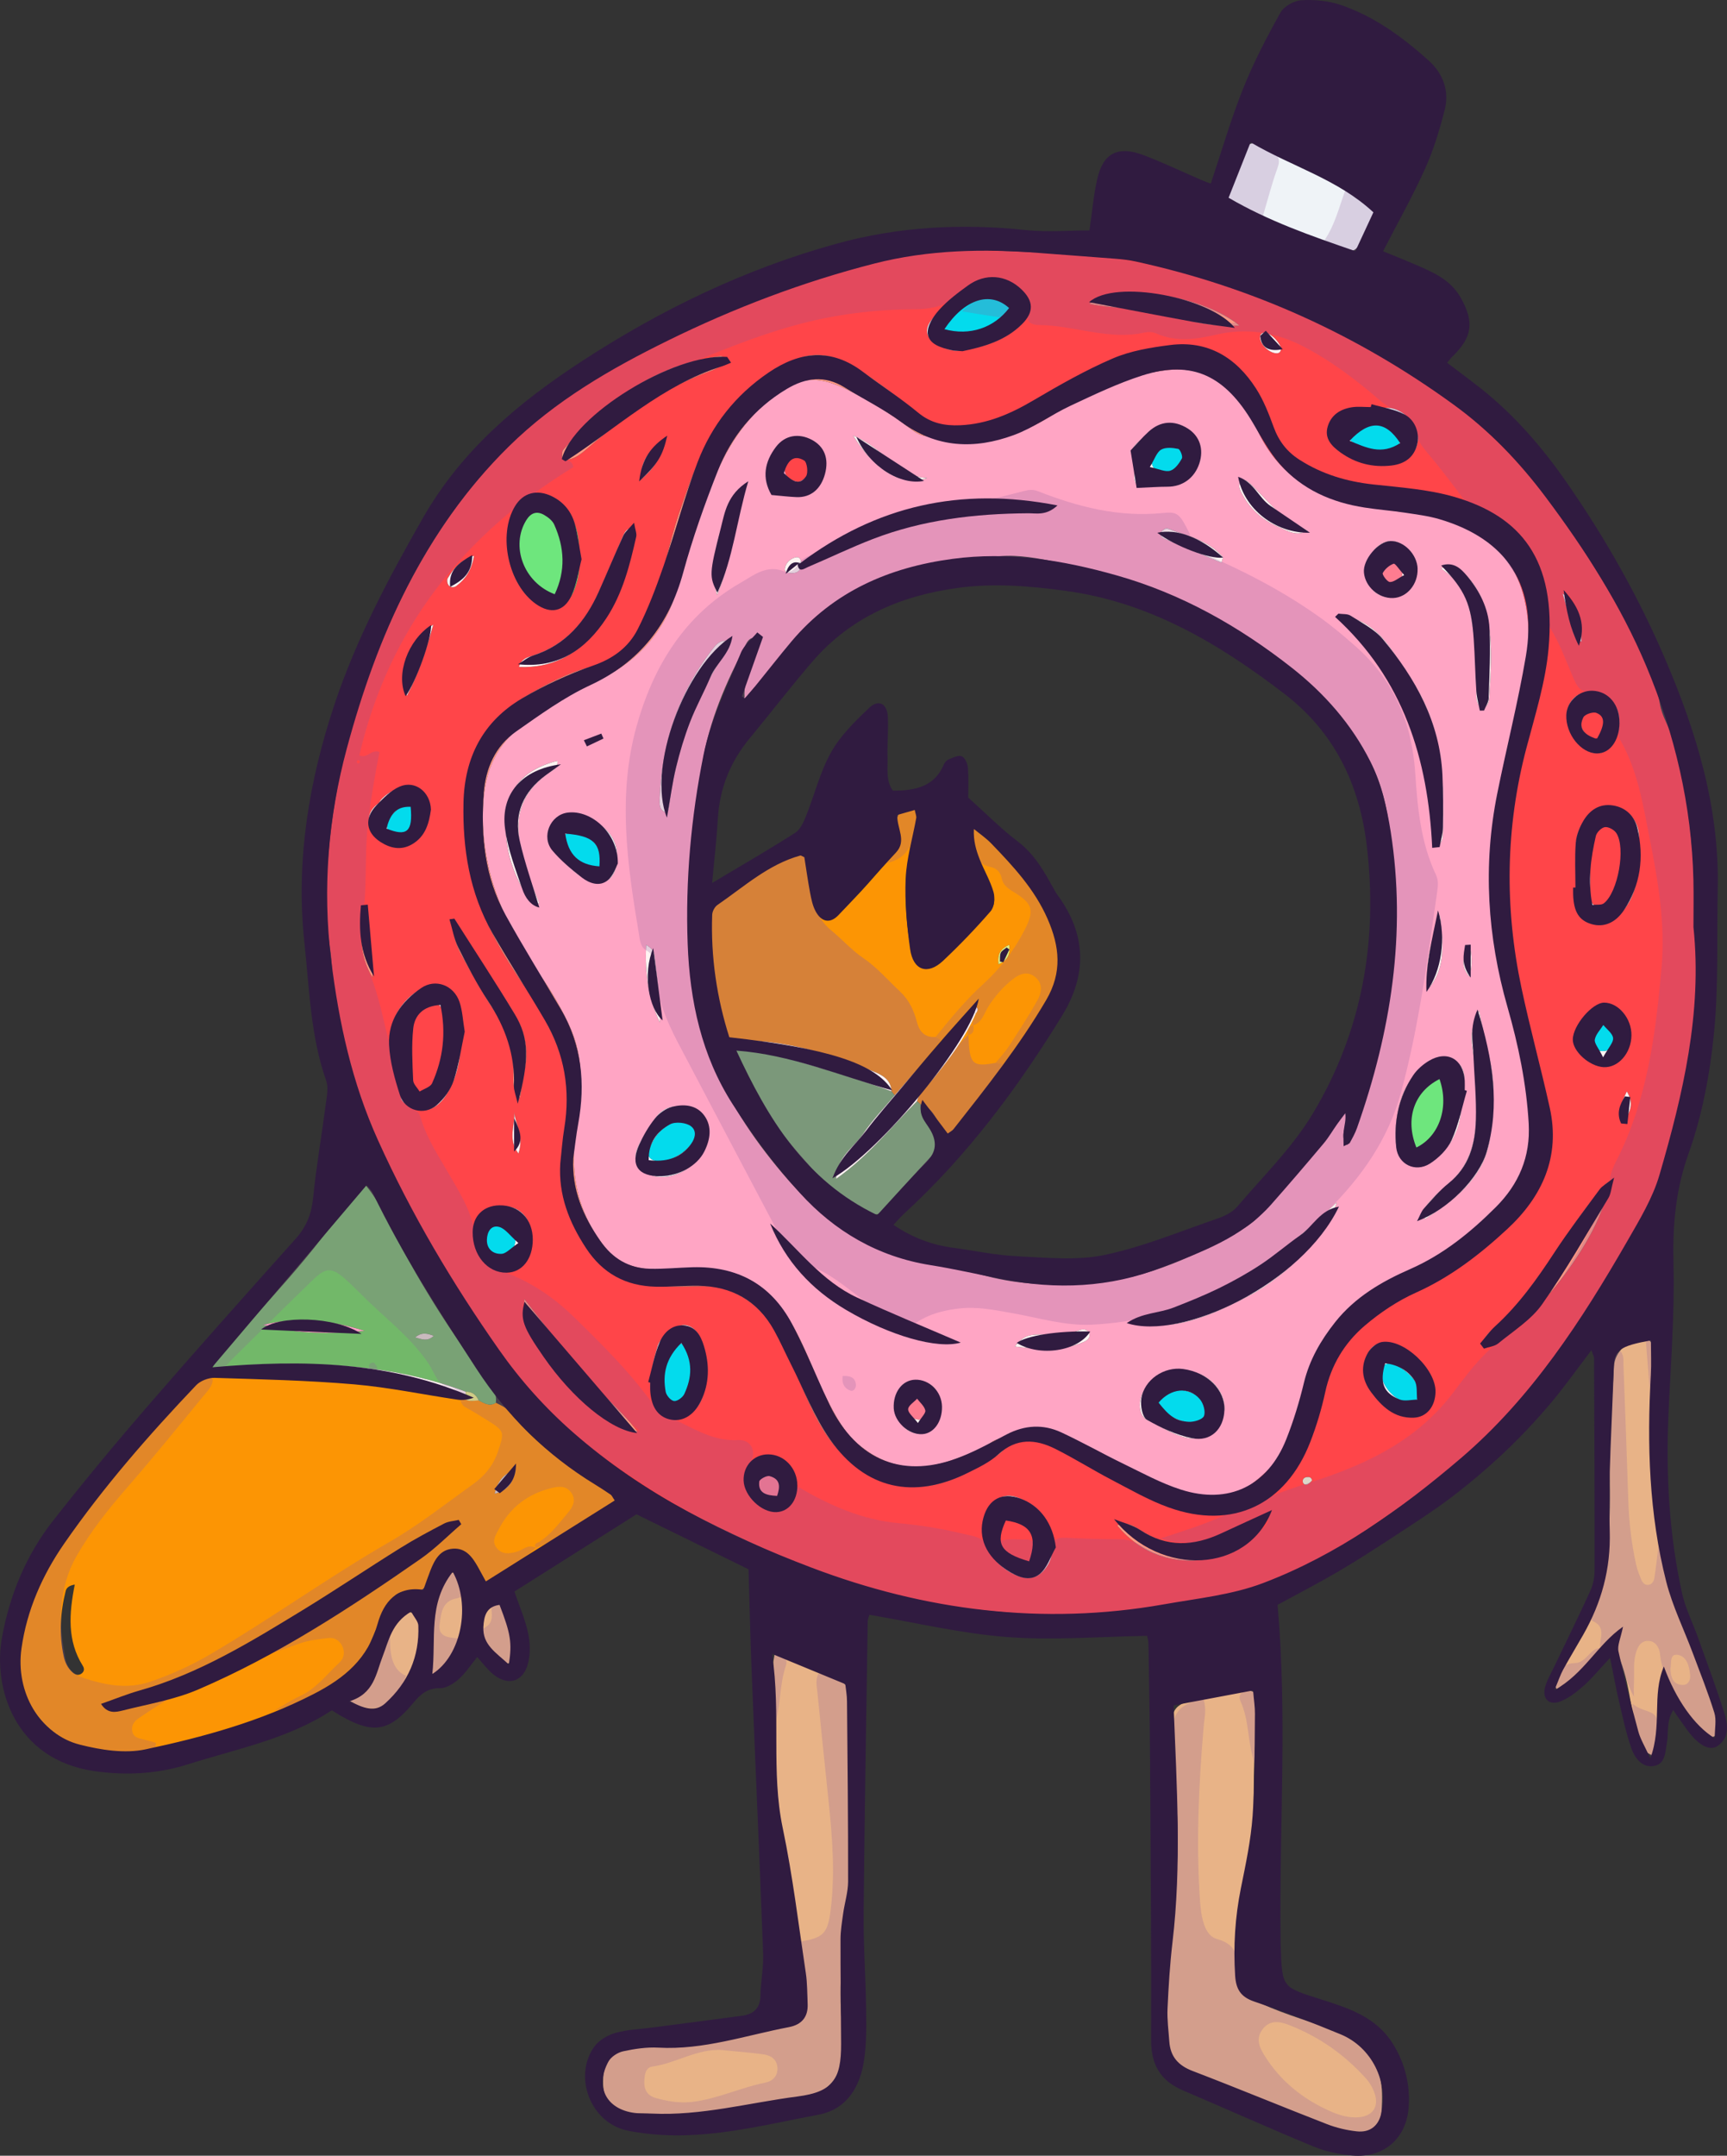<?xml version="1.0" encoding="UTF-8"?> <svg xmlns="http://www.w3.org/2000/svg" viewBox="0 0 407.22 508.15"><rect x="0" y="0" width="407.22" height="508.15" fill="#333333" stroke="none"/><defs><style> .cls-1 { opacity: .34; } .cls-1, .cls-2, .cls-3, .cls-4, .cls-5, .cls-6, .cls-7, .cls-8, .cls-9, .cls-10, .cls-11, .cls-12, .cls-13, .cls-14, .cls-15, .cls-16, .cls-17, .cls-18 { stroke-width: 0px; } .cls-1, .cls-9 { fill: #8d5b9c; } .cls-1, .cls-19 { mix-blend-mode: multiply; } .cls-2 { fill: #03dbed; } .cls-3 { fill: #dcd7c9; } .cls-4 { fill: #e5ef7f; } .cls-5 { fill: #ff4549; } .cls-6 { fill: #e8b387; } .cls-20 { isolation: isolate; } .cls-7 { fill: #301b40; } .cls-8 { fill: #fc9504; } .cls-10 { fill: #eff3f7; } .cls-11 { fill: #6ee67d; } .cls-12 { fill: #8b589a; } .cls-13 { fill: #ff9982; } .cls-14 { fill: #fff3f2; } .cls-15 { fill: #fe7c90; } .cls-16 { fill: #ffa5c4; } .cls-19 { opacity: .24; } .cls-17 { fill: #fffffe; } .cls-18 { fill: #72b869; } </style></defs><g class="cls-20"><g id="Capa_2" data-name="Capa 2"><g id="OBJECTS"><g><path class="cls-5" d="M233.17,58.98c13.35.75,26.83.43,39.96,3.62,24.75,6.02,47.39,16.74,68.16,31.4,14.27,10.07,24.74,23.59,33.8,38.31,3.42,5.56,6.86,11.1,9.72,16.98,2.61,5.35,5.65,10.5,6.57,16.54.22,1.45.78,2.89,1.4,4.24,5.1,11.08,5.47,23.08,6.67,34.88.65,6.47.11,13.02,1.08,19.52.89,5.93-.27,11.94-1.11,17.79-1.25,8.64-3.45,17.13-5.1,25.71-2.34,12.18-8.45,22.69-15,32.85-9.39,14.56-19.11,28.93-32.06,40.78-5.53,5.05-11.44,9.55-17.53,13.84-5.03,3.54-10.11,7.03-15.39,10.17-9.67,5.74-20.02,9.62-31.18,11.57-14.38,2.51-28.85,4.22-43.37,3.1-16.73-1.28-33.61-3.72-48.96-10.51-19.18-8.48-38.66-16.88-54.73-31.02-5.32-4.68-10.54-9.49-14.81-15.19-14.24-19.05-26.18-39.42-35.38-61.38-4.59-10.94-7.05-22.37-7.64-34.16-.22-4.47-1.29-8.81-1.32-13.31-.18-23.5,5.15-45.67,14.65-67.13,7.27-16.43,16.66-31.13,29.57-43.68,11.01-10.7,24.19-18,37.76-24.58,14.93-7.24,30.36-13.28,46.56-17.27,9.14-2.25,18.28-3.54,27.68-3.07ZM237.44,339.1c4.12-3.47,8.75-2.93,13.12-1.04,4.77,2.06,9.42,4.43,13.88,7.21,5.22,3.26,10.87,5.72,16.99,6.91,4.95.96,9.76.72,13.86-2.46,4.17-3.22,7.69-7.06,9.19-12.35.96-3.4,2.25-6.72,2.99-10.16,2.26-10.45,8.19-18.08,17.2-23.6,3.03-1.86,6.15-3.53,9.38-4.96,8.02-3.55,14.38-9.25,20.22-15.55,2.78-3,5.5-6.49,5.92-10.59.58-5.71.61-11.52-.24-17.28-1.46-9.94-5.06-19.36-6.89-29.23-1.75-9.44-2.19-18.92-1.34-28.35.9-9.96,3.32-19.73,5.72-29.47,2.17-8.8,4.24-17.59,2.01-26.92-1.69-7.09-5.45-12.03-11.53-15.61-7.46-4.39-15.83-5.01-24.13-6.02-12.18-1.48-21.96-6.62-27.35-18.3-.55-1.18-1.09-2.4-1.82-3.47-6.78-9.87-12.67-12.14-23.14-10.04-8.37,1.68-15.84,5.21-22.92,9.77-9.01,5.81-18.6,8.39-29.21,5.24.09-1.73-.08-3.35-1.63-4.5-6.28-4.64-12.14-9.9-19.27-13.3-3.55-1.69-7.22-1.81-10.84-.32-6.13,2.52-11.22,6.32-15.48,11.54-6.05,7.42-9.1,16.15-12.1,24.97-2.34,6.87-3.44,14.11-6.17,20.87-2.89,7.14-6.92,13.08-15.03,15.23-5.05,1.34-9.71,3.83-14.23,6.43-6.66,3.83-11.78,9.03-13.83,16.76-2.31,8.71-1.43,17.36.39,25.98,2.08,9.87,7.22,18.27,12.81,26.47,4.53,6.65,8.23,13.57,9.71,21.72,1.08,5.93-.43,11.5-.96,17.16-.96,10.15,1.89,18.65,8.75,25.99,2.23,2.38,4.89,3.81,8.12,4.57,5.36,1.26,10.76.8,16.14.77,4.12-.02,7.62,1.27,10.92,3.6,4.48,3.15,6.74,7.84,9.05,12.52,3.2,6.5,5.34,13.53,9.56,19.51,6.35,9.02,16.34,13.3,25.6,11.07,4.77-1.15,9.02-3.51,13.13-6.06,1.66-1.03,3.59-2.21,3.45-4.71ZM136.62,131.52c0-2.79-.14-5.55-1.19-8.21-1.21-3.08-3.02-5.54-6.31-6.58-3.29-1.04-5.99-.03-7.63,2.83-3.84,6.68-1.65,17.72,4.44,22.36,3.45,2.63,7.38,1.72,9.21-2.23,1.19-2.57,1.55-5.33,1.49-8.16ZM108.53,242.88c0-1.33.15-3.2-.03-5.03-.43-4.52-4.14-6.87-8.31-5.11-3.33,1.4-5.76,4.06-7.19,7.3-2.86,6.5.43,12.65,1.58,18.89.13.72,1.17,1.39,1.94,1.85,3.07,1.83,6.36.92,8.57-2.49,2.93-4.52,3.83-9.57,3.44-15.41ZM371.65,205.77s.02,0,.04,0c0,2.42-.17,4.85.04,7.26.35,4.12,4.66,6.28,8.16,4.07,2.22-1.41,3.95-3.43,4.97-5.9,1.88-4.59,1.76-9.5,1.61-14.28-.12-3.79-3.17-6.61-6.23-6.92-3.08-.32-5.7,1.4-7.49,4.8-.8,1.53-1.15,3.11-1.1,4.83.06,2.05.01,4.1.01,6.15ZM349.79,317.67c10.93-3.48,29.76-28.5,29.2-38.94-10.39,11.32-16.4,25.66-27.99,35.54-.54.46-.87,1.2-1.19,1.86-.14.29-.02.7-.02,1.55ZM233.46,65.78c.09,0-1.17-.2-2.08.26-4.63,2.39-8.82,5.43-11.94,9.67-1.44,1.96-1.03,3.9,1.14,5.19,1.76,1.05,3.63,2.01,5.76,1.72,5.02-.69,9.82-2.06,13.75-5.45,4.01-3.46,3.66-6.92-.74-9.95-1.45-1-2.98-1.44-5.89-1.44ZM171.29,84.6c-.76-.37-1.1-.7-1.39-.66-15.5,2-27.05,10.66-37.01,21.99-.12.14-.26.31-.28.48-.04.51-.23,1.2.02,1.5.28.33,1.02.52,1.48.42,1.88-.41,3.28-1.67,4.7-2.89,8.36-7.21,17.18-13.67,27.65-17.57,1.64-.61,3.52-1.13,4.82-3.26ZM231.81,359.69c-.12,5.15,3.13,9.71,7.96,11.69,3.25,1.34,5.6.38,7.42-2.69,2.14-3.62.49-11.58-4.32-14.26-2.3-1.28-4.63-2.66-7.34-1.28-2.83,1.45-3.55,4.13-3.72,6.53ZM323.03,96.2c-2.03-.02-4.08-.46-6.05.45-1.95.9-3.56,1.97-3.65,4.43-.09,2.2.46,3.9,2.45,5.21,3.69,2.45,7.6,3.88,12.07,3.31,3.75-.48,6.26-2.8,6.48-5.86.22-3.14-2.89-6.99-6.28-7.5-1.63-.24-3.34-.04-5.01-.04ZM122.37,157.22c7.74.33,13.51-2.85,18.14-8.41,5.53-6.64,7.78-14.66,9.41-22.91.08-.43-.32-.95-.48-1.39-1.86-.13-2.25,1.2-2.75,2.38-1.91,4.43-3.74,8.91-5.75,13.3-3.15,6.88-7.97,12.01-15.38,14.41-1.15.37-2.58.61-3.18,2.63ZM150.32,337.47c-4.24-5.71-9.7-9.63-13.78-14.76-4.19-5.27-8.3-10.6-12.87-16.46-1.15,10.02,16.74,30.79,26.66,31.23ZM166.57,322.86c.1-2.27-.23-4.49-1.04-6.59-1.7-4.38-4.79-5.17-8.16-2.04-.94.87-1.98,1.93-2.31,3.09-1.08,3.75-2.12,7.57-1.47,11.54.54,3.34,2.18,5.17,4.7,5.53,2.55.36,5.57-1.27,6.85-3.92,1.15-2.38,1.61-4.96,1.44-7.61ZM299.12,356.38c-3.53,2.13-7.35,3.42-10.99,5.1-6.55,3.02-12.85,3.4-19.11-.71-1.58-1.03-3.33-2.17-5.6-1.2,11.68,14.18,31.78,8.22,35.7-3.19ZM106.82,216.67c-.3,3.46.81,6.38,2.36,9.13,2.38,4.21,4.69,8.47,7.36,12.49,2.99,4.5,4.6,9.29,4.5,14.7-.04,1.95-.21,4.03,1.56,5.78.42-2.45.76-4.65,1.17-6.83.76-4.01.18-7.99-1.66-11.42-4.48-8.31-10.6-15.6-15.29-23.85ZM338.18,328.28c.03-5.71-6.26-11.81-11.99-11.64-1.86.06-3.02.84-3.72,2.68-1.38,3.64-.79,6.77,1.67,9.75,2.66,3.23,5.82,5.14,10.12,4.38,2.65-.47,3.9-2.23,3.92-5.17ZM256.87,71.62c6.39,1.31,12.22.72,17.63,2.37,5.54,1.69,11.08,3.14,17.75,2.73-8.08-6.75-27-10.26-35.39-5.11ZM125.39,291.93c-.07-4.78-2.72-7.7-6.92-7.61-4.73.09-6.8,2.23-6.7,6.94.1,4.83,3.57,8.72,7.68,8.61,3.68-.1,6.02-3.22,5.95-7.94ZM93.37,199.23c4.76-.02,6.75-1.92,7.9-6.93.59-2.59-.42-5.23-2.38-6.23-2.59-1.32-6.58-.25-9.04,2.43-.25.27-.35.71-.63.91-2.43,1.64-2.7,4.03-1.72,6.39,1.14,2.73,3.74,3.37,5.88,3.43ZM375.02,163.15c-2.47.02-4.3,1.06-5.18,3.42-1.49,4.01,1.38,9.48,5.52,10.77.94.29,1.76.32,2.66-.09,2.84-1.27,4.46-5.38,3.58-9.16-.66-2.81-3.53-4.97-6.58-4.94ZM384.03,244.15c.06-4.96-1.72-7.16-5.75-7.13-3.1.03-6.79,4.46-6.85,8.22-.05,3.17,3.03,5.64,7.04,5.64,3.8,0,5.51-2.07,5.56-6.73ZM181.45,343.52c-3.71-.09-5.84,1.77-5.86,5.11-.03,3.84,3.13,7.22,6.88,7.36,3.32.12,5.18-1.84,5.36-5.65.19-3.9-2.45-6.72-6.38-6.82ZM102.17,147.23c-6,4.23-8.05,10.18-6.23,16.79,2.75-5.2,4.39-10.37,6.23-16.79ZM86.14,213.5c-1.35,5.86-1.56,11.62,1.74,16.98-.46-5.67-.85-11.35-1.74-16.98ZM368.48,139.94c.57,1.94,1.11,3.89,1.72,5.81.61,1.94.27,4.31,2.69,5.5-.01-4.31-.29-8.52-4.41-11.32ZM111.77,131.01c-3.43,1.13-4.92,3.15-6.22,5.32-.21.36-.11,1.1.13,1.49.46.74,1.37.72,1.93.29,2.04-1.55,3.53-3.5,4.15-7.1ZM156.94,103.26c-2.84,2.37-6.09,4.59-5.7,9.64,3.33-2.71,4.93-5.88,5.7-9.64ZM298.13,78.41c-.64.05-.99.43-1.03,1.03-.09,1.63,2.18,3.84,3.92,3.84.64,0,.98-.37,1.01-.98.05-1.41-2.53-3.97-3.9-3.89ZM382.78,264.68c1.18-2.09,2.83-4.13.82-7.4-1.38,2.89-2.27,4.97-.82,7.4ZM121.25,262.12c.33,2.97-1.68,6.25,1,9.78,1.34-4.04-.73-6.8-1-9.78ZM309.38,348.99c-.17-.81-.68-.86-1.19-.81-.59.06-1.05.4-1.01,1.02.04.62.58.9,1.1.69.45-.18.78-.63,1.1-.9Z"></path><path class="cls-8" d="M116.93,330.66c1.15.59,2.33,1.05,3.21,2.13,6.22,7.61,14.05,13.26,22.4,18.27.95.57,2.01,1.02,2.79,2.4-9.56,7.32-20.82,12.11-30.23,19.66-2.26-1.24-2.28-3.6-3.53-5.15-2.8-3.5-6.81-3.32-9.03.55-.46.8-.86,1.67-1.09,2.56-.7,2.7-1.57,4.64-5.19,4.1-2.66-.4-4.34,1.88-5.41,4.15-1.59,3.37-3.17,6.75-4.44,10.24-.95,2.61-2.57,4.28-4.89,5.75-14.06,8.95-29.84,13.3-45.76,17.23-5.29,1.31-10.75.88-16-.68-10.94-3.26-17.16-14.05-14.75-25.26,2.36-10.98,7.66-20.45,14.44-29.3,8.28-10.8,17.42-20.83,26.45-30.98.88-.99,1.86-1.83,3.22-2.07,1.29.05,2.58.16,3.87.13,19.17-.48,38.05,2.06,56.84,5.5.99.53,2.03.24,3.06.21,1.28.64,2.54,1.52,4.04.54ZM17.62,373.52c-1.36.23-1.95.78-2.13,1.49-1.28,5.09-1.58,10.24-.47,15.4.31,1.46.94,2.81,2.11,3.83.61.54,1.33.76,2.01.31.67-.44.87-1.12.38-1.89-3.71-5.92-3.24-12.31-1.89-19.14ZM121.58,346.66c-2.76.56-4.15,2.34-4.94,5.41,3.35-.73,4.3-2.91,4.94-5.41Z"></path><path class="cls-6" d="M296.5,406.77c-1.22,7.5-.67,16.1-1.08,24.65-.15,3.13-1.05,6.22-1.61,9.33-1.54,8.59-3.54,17.11-1.92,25.98.43,2.33,1.31,3.49,3.35,4.53,5.85,2.97,12.1,4.78,18.26,6.88,5.73,1.96,10.34,5.05,11.88,11.43.62,2.59.54,5.2.4,7.79-.19,3.68-2.08,5.32-5.74,5.33-3.25,0-6.24-1.13-9.15-2.33-9.97-4.13-20.21-7.59-30.05-12.07-3.29-1.5-5.24-3.55-5.38-7.04-.1-2.57-.64-5.06-.52-7.72.73-15.98,3.62-31.86,2.52-47.93-.44-6.5-.97-12.99-1.06-19.52-.04-2.98,1.03-4.13,3.75-5.04,4.3-1.44,8.8-1.44,13.15-2.41,1.99-.44,3.25.38,3.2,2.64-.04,1.49,0,2.98,0,5.5Z"></path><path class="cls-6" d="M182.65,390.02c5.43,1.51,10.17,4.12,15.17,6.08,1.6.63,2.26,1.85,2.27,3.49.08,16.04.74,32.12-.03,48.12-.36,7.34-1.91,14.69-1.87,22.14.02,2.79.03,5.56.62,8.34.75,3.53.39,7.14-1.18,10.4-1.65,3.41-4.7,5.42-8.39,5.83-12.37,1.38-24.54,4.75-37.15,3.79-1.11-.09-2.25.04-3.35-.11-4.58-.6-6.58-2.92-6.53-7.46.05-5.06,1.96-7.57,6.68-7.97,5.93-.5,11.9-.23,17.84-1.12,6.64-1,13.03-3.1,19.62-4.25,3.3-.58,4.04-2.82,3.97-5.72-.16-6.55-1.79-12.89-2.61-19.35-.74-5.9-1.54-11.83-2.93-17.6-3.35-13.96-1.92-28.14-2.46-42.23-.03-.7.19-1.4.33-2.38Z"></path><path class="cls-18" d="M116.93,330.66c-1.5.98-2.75.1-4.04-.54-.61-1.31-1.54-2.12-3.07-2.06-14.99-5.7-30.62-6.84-46.45-6.51-4.44.09-8.87.54-13.3.83,2.72-4.71,6.72-8.4,10.29-12.39,5.21-5.84,10.45-11.63,15.26-17.82,3.29-4.24,6.88-8.25,10.64-12.74,3.2,3.82,4.82,7.97,6.86,11.79,6.42,12.03,13.55,23.59,21.96,34.33,1.18,1.5,2.1,3.08,1.84,5.1ZM86.01,313.71c-7.9-2.44-15.85-3.49-23.93-1.4,7.88,2.2,15.9,2.15,23.93,1.4ZM102.28,314.89c-1.51-.58-2.81-.96-4.38.37,1.57.41,2.87,1.06,4.38-.37Z"></path><path class="cls-6" d="M391.99,394.04c-.57,6.5-1.15,13-1.76,19.92-2.57-.79-3.42-2.23-3.94-4.1-1.93-6.96-1.99-14.4-5.33-21.01-.57-1.13,1.47-2.33-.31-3.69-4.28,4.48-8.19,9.39-13.31,13.38-1.45-1.92-.31-3.18.43-4.24,3.34-4.76,5.47-10.16,8.17-15.26,2.59-4.9,3.06-10.31,3.36-15.69.3-5.39.42-10.81.23-16.21-.3-8.4.64-16.73,1.04-25.08.17-3.52,3.56-6.47,7.07-6.4,1.08.02,1.81.46,1.9,1.55.11,1.48.13,2.98.13,4.47,0,7.83-.17,15.66-.02,23.49.19,10.06,1.01,20.11,4.21,29.71,2.34,7.03,5.41,13.81,8.1,20.72,1.28,3.29,2.72,6.55,3.14,10.09.14,1.21.53,2.81-.85,3.56-1.72.95-2.89-.44-3.7-1.61-3.03-4.35-6.83-8.25-8.54-13.6Z"></path><path class="cls-10" d="M324.29,50.7c-1.32,2.5-2.13,5.66-4.5,7.88-.99.93-2.46.69-3.73.17-8.08-3.32-16.46-5.96-24.1-10.31-3.26-1.86-3.18-1.79-1.38-5.41,1.07-2.15,1.88-4.45,2.62-6.74.71-2.2,1.78-3.23,4.08-1.97,8.31,4.55,17.39,7.68,24.98,13.57.88.68,1.96,1.12,2.02,2.81Z"></path><path class="cls-14" d="M50.08,322.38c4.43-.29,8.86-.74,13.3-.83,15.82-.33,31.46.81,46.44,6.51,0,.62,0,1.24.01,1.85-18.79-3.44-37.67-5.98-56.84-5.5-1.29.03-2.58-.08-3.87-.13.02-.78.19-1.49.95-1.9Z"></path><path class="cls-6" d="M82.55,400.95c5.64-2.48,6.36-7.81,7.99-12.6.84-2.47,1.82-4.89,3.53-6.89,1.78-2.08,3.59-1.87,4.74.53.38.8.65,1.81.52,2.66-.91,5.94-2.59,11.58-7.09,15.93-3.17,3.06-4.8,3.16-9.69.37Z"></path><path class="cls-6" d="M109.4,378.99c-.37,2.74-.63,6.63-1.89,10.36-.55,1.64-1.34,3.06-2.66,4.16-.84.7-1.72,1.71-2.91,1.08-1.41-.74-.29-1.96-.26-2.97.11-3.34.27-6.69.34-10.03.08-3.66,1.39-6.9,3.35-9.89,1-1.52,2.15-1.22,3.02.21,1.12,1.83,1.13,3.89,1,7.08Z"></path><path class="cls-6" d="M120.82,388.97c-.05,1.05.44,2.44-.7,3.01-1.5.75-2.27-.71-3.11-1.61-2.56-2.76-4.98-5.58-2.82-9.73.71-1.35,1.58-2.72,3.18-2.71,1.68,0,1.78,1.77,1.97,2.9.46,2.72,1.82,5.28,1.48,8.14Z"></path><path class="cls-16" d="M219.36,102.82c10.62,3.15,20.2.57,29.21-5.24,7.08-4.56,14.54-8.09,22.92-9.77,10.47-2.1,16.36.17,23.14,10.04.73,1.07,1.27,2.28,1.82,3.47,5.39,11.68,15.17,16.82,27.35,18.3,8.3,1.01,16.67,1.64,24.13,6.02,6.08,3.57,9.84,8.52,11.53,15.61,2.22,9.33.16,18.12-2.01,26.92-2.4,9.74-4.82,19.51-5.72,29.47-.85,9.43-.41,18.91,1.34,28.35,1.83,9.87,5.43,19.29,6.89,29.23.85,5.77.82,11.57.24,17.28-.42,4.1-3.14,7.59-5.92,10.59-5.84,6.3-12.2,12-20.22,15.55-3.23,1.43-6.34,3.1-9.38,4.96-9.01,5.53-14.94,13.16-17.2,23.6-.74,3.44-2.03,6.76-2.99,10.16-1.49,5.3-5.02,9.13-9.19,12.35-4.11,3.17-8.92,3.42-13.86,2.46-6.12-1.19-11.77-3.65-16.99-6.91-4.46-2.78-9.11-5.15-13.88-7.21-4.37-1.89-9-2.43-13.12,1.04-1.33-.06-2.63.06-3.72.92-2.39,1.91-5.32,2.67-8.08,3.75-8.44,3.31-16.33,2.71-23.45-3.47-3.21-2.78-5.09-6.35-6.98-10.01-3.59-6.95-5.8-14.55-10.33-21.05-3.44-4.95-7.76-8.32-13.81-9.63-4.66-1.01-9.22-.77-13.87-.43-5.59.41-10.88-.55-14.57-5.19-6.64-8.36-8.46-17.75-6.69-28.38,1.3-7.82,1.89-15.96-1.62-23.64-1.94-4.25-4.28-8.3-6.97-12.09-8.73-12.32-14.46-25.48-13.38-41.07.51-7.38,3.15-13.2,9.04-17.72,5.96-4.57,12.58-7.94,19.22-11.33,8.33-4.26,14.17-10.7,17.04-19.7,2.43-7.63,4.67-15.32,7.39-22.84,2.99-8.28,6.88-16.04,13.74-22.05,7.3-6.39,11.73-7.25,20.18-2.91,4.81,2.47,9.44,5.27,13.74,8.54,1.53,1.17,2.99,2.23,5.02,2.02ZM175.76,164.52l-.2-.2c-.37-4.91,3.25-8.97,3.32-13.74-1.75-.68-2.48.3-2.98,1.25-4.66,8.95-8.75,18.13-10.29,28.21-1.16,7.53-1.63,15.15-2.55,22.7-1.3,10.67-.86,21.2.56,31.71.67,4.92,1.93,9.77,3.79,14.52,4.01,10.22,9.98,19.17,16.95,27.45,9.22,10.95,20.23,19.21,34.91,21.5,4.58.71,9.13,1.77,13.61,2.94,7.47,1.95,15.26,2.14,22.69,1.78,12.77-.63,24.59-5.64,35.72-11.91,2.08-1.17,4.2-2.44,5.83-4.3,4.41-5.02,8.92-9.96,13.23-15.07,2.4-2.85,4.48-5.97,6.93-9.27,1.18,2.96-2.02,5.3.41,7.8.65-1.25,1.39-2.33,1.82-3.53,5.35-14.96,8.7-30.34,9.61-46.24.46-8.05-.52-16.02-1.4-23.94-.67-6.02-1.99-12.1-5.19-17.55-10.35-17.63-26.2-28.72-44.19-37.22-9.3-4.39-19.23-6.95-29.27-8.95-4.35-.87-8.91-1.74-13.26-1.36-6.27.55-12.62.76-18.8,2.21-10.2,2.39-19.09,6.92-26.61,14.45-5.28,5.29-9.71,11.23-14.66,16.76ZM315.77,145.17c15.23,15,20.86,33.86,22.38,54.5.78-.42,1.2-.52,1.38-.78.3-.45.61-.99.63-1.51.34-8.38.12-16.71-1.9-24.92-1.83-7.42-6.09-13.56-10.38-19.62-2.77-3.91-6.32-7.29-12.12-7.67ZM266.38,311.65c10.5,2.57,19.36-1.7,28.13-6.21,8.87-4.57,19.09-15.07,20.67-22.05-14.27,14.19-30.08,23.77-48.8,28.26ZM329.15,265.48c0,2.06-.02,2.8,0,3.54.07,2.59.91,4.72,3.53,5.74,2.48.97,4.33-.39,6.04-1.8,2.18-1.78,3.79-4,4.83-6.68,1.23-3.2.92-6.58,1.5-9.83.48-2.67.37-4.81-1.87-6.4-1.85-1.32-5.42-.57-7.67,1.32-4.8,4.04-5.95,9.58-6.37,14.1ZM334.85,286.87c.69.2,1.16.5,1.34.37,7.25-4.76,14.05-9.9,15.18-19.41.24-2.03-.13-4.15.28-6.13,1.63-7.91-1.44-15.06-2.86-23.46-1.8,4.1-2.06,5.58-1.57,8.9.84,5.68,1.21,11.39.85,17.1-.34,5.46-1.68,10.47-6.09,14.44-2.61,2.35-5.65,4.61-7.13,8.18ZM288.7,332.14c.11-3.46-2.18-6.69-5.63-8.17-1.78-.76-3.65-.5-5.47-.73-4.22-.54-9.07,4.01-8.85,8.21.07,1.4.58,2.72,1.77,3.27,3.32,1.54,6.36,3.8,10.1,4.33,4.54.64,7.93-2.28,8.07-6.91ZM267.39,108.98c.39,2.05-.51,3.97.73,5.28,1.44,1.53,3-.92,4.65-.27.85.33,1.8.48,2.71.56,3.32.3,6.62-2.48,7.43-6.19.74-3.4-.79-6.24-4.02-7.61-2.58-1.1-5.23-1.4-7.18.8-1.97,2.22-6.44,3.32-4.32,7.42ZM157.17,191.55c.17-.33.46-.63.5-.97,1.6-12.87,5.56-24.9,12.75-35.78.41-.62.86-1.21,1.28-1.82.34-.5.4-1.05,0-1.5-.61-.69-1.37-.44-2.02-.08-.47.26-.91.65-1.25,1.08-8.35,10.53-12.42,22.6-12.89,35.95-.04,1.28-.05,2.67,1.63,3.12ZM166.78,267.18c0-4.36-1.54-5.96-5.87-6.38-2.65-.26-4.82.56-6.32,2.7-1.49,2.12-2.94,4.3-4.05,6.63-1.67,3.49-.16,6.21,3.62,7.08,5.97,1.36,12.64-3.92,12.63-10.02ZM129.67,197.87c.07.3,0,1.45.55,2.04,2.37,2.6,4.5,5.53,7.71,7.2,4.28,2.21,7.29.37,7.56-4.53.27-4.89-2.3-8.06-8.41-10.39-4.3-1.64-7.52.55-7.41,5.67ZM349.61,167.06c1.23-.53,1.51-1.72,1.57-2.73.35-5.73.74-11.5-.14-17.19-.72-4.63-2.47-8.92-6.03-12.23-1.8-1.67-1.81-1.65-5.28-.93,4.57,2.85,6.51,7.19,7.26,12.03.82,5.29,1.39,10.63,1.21,16.02-.06,1.75-.54,3.78,1.42,5.02ZM131.43,179.33c-5.84,1.52-10.41,4.47-11.61,10.52-1.67,8.4.67,16.13,5.57,23.08.33.47.93.49,1.77-.04-1.85-4.27-3.39-8.71-4.41-13.38-1.63-7.5.6-13.06,6.68-17.39.82-.58,2.18-.83,1.99-2.79ZM333.66,134.52c0-3.73-2.62-6.97-5.62-6.97-3,0-5.64,3.21-5.72,6.96-.08,4,2.23,6.44,5.95,6.28,3.51-.15,5.4-2.35,5.39-6.27ZM211.47,331.3c-.02,4.1,2.08,6.61,5.58,6.67,2.86.05,4.64-2.36,4.61-6.26-.03-4.02-1.82-6.05-5.44-6.12-3.63-.08-4.72,1.24-4.74,5.71ZM175.52,115.06c-5.04,3.84-8.7,17.96-6.43,25.16,3.6-8.62,4.15-17.09,6.43-25.16ZM308.32,125.06c-4.06-1.36-6.76-4.15-9.47-6.93-1.29-1.32-2.55-2.66-3.88-3.94-.63-.61-1.41-1.47-2.32-.65-.8.72-.37,1.71.05,2.55,1.89,3.78,4.87,6.47,8.71,8.1,2.16.92,4.33,2.41,6.91.87ZM239.31,317.4c6.08.74,11.17,1.1,16.1-1.02.83-.36,1.77-.9,1.42-2.03-.36-1.15-1.53-1.09-2.31-.8-3.22,1.18-6.55.94-9.86,1.04-1.85.05-3.56.31-5.35,2.81ZM201.15,102.69c5.41,8.53,11.6,11.98,17.5,9.99-7.1-.35-10.3-7.25-17.5-9.99ZM339.55,215.86c-2.06,5.63-3.56,11.34-2.92,17.4,4.62-5.21,3.51-11.35,2.92-17.4ZM288.03,132.65c.17-.72.42-1.21.29-1.37-3.4-4.03-8.46-4.92-13.02-6.73-.34-.13-1.1.31-1.4.69-.61.77-.03,1.45.63,1.73,4.47,1.92,8.96,3.78,13.5,5.67ZM152.37,222.71c-.39,6.9.6,12.72,3.21,18.31.03-5.27-.61-10.46-1.23-15.64-.09-.72-.09-1.46-1.98-2.67ZM188.3,113.56c1.52-.62,2.74-1.64,2.58-3.56-.12-1.48-1.22-2.31-2.64-2.2-1.8.14-3.24,1.24-3.15,3.09.07,1.52,1.44,2.41,3.21,2.67ZM188.94,132.63c-.04-.65-.41-1.46-1.25-1.27-1.32.29-2.35,1.24-2.62,2.59-.19.93.7,1.11,1.47,1.14,1.6.07,2.43-.68,2.4-2.46ZM346.55,222.69c-.96,2.25-2.75,4.48-.05,7.54.78-2.94.5-5.24.05-7.54Z"></path><path class="cls-13" d="M219.36,102.82c-2.03.21-3.49-.85-5.02-2.02-4.31-3.27-8.93-6.08-13.74-8.54-8.45-4.34-12.89-3.48-20.18,2.91-6.86,6.01-10.75,13.77-13.74,22.05-2.72,7.52-4.97,15.21-7.39,22.84-2.87,9.01-8.71,15.45-17.04,19.7-6.64,3.39-13.26,6.76-19.22,11.33-5.89,4.51-8.53,10.33-9.04,17.72-1.09,15.59,4.65,28.75,13.38,41.07,2.69,3.79,5.03,7.84,6.97,12.09,3.51,7.68,2.92,15.81,1.62,23.64-1.77,10.62.05,20.02,6.69,28.38,3.68,4.64,8.98,5.6,14.57,5.19,4.65-.34,9.21-.58,13.87.43,6.05,1.31,10.37,4.68,13.81,9.63,4.53,6.5,6.74,14.11,10.33,21.05,1.89,3.66,3.77,7.23,6.98,10.01,7.12,6.18,15.01,6.78,23.45,3.47,2.76-1.08,5.69-1.84,8.08-3.75,1.09-.87,2.39-.98,3.72-.92.14,2.5-1.79,3.68-3.45,4.71-4.11,2.55-8.37,4.91-13.13,6.06-9.26,2.23-19.25-2.05-25.6-11.07-4.22-5.98-6.36-13.02-9.56-19.51-2.3-4.68-4.57-9.37-9.05-12.52-3.31-2.32-6.81-3.61-10.92-3.6-5.38.02-10.78.49-16.14-.77-3.23-.76-5.89-2.18-8.12-4.57-6.86-7.34-9.71-15.84-8.75-25.99.53-5.66,2.04-11.23.96-17.16-1.48-8.15-5.18-15.08-9.71-21.72-5.59-8.2-10.73-16.6-12.81-26.47-1.82-8.62-2.7-17.27-.39-25.98,2.05-7.73,7.18-12.94,13.83-16.76,4.52-2.6,9.18-5.09,14.23-6.43,8.11-2.15,12.14-8.09,15.03-15.23,2.73-6.75,3.83-13.99,6.17-20.87,3-8.82,6.05-17.55,12.1-24.97,4.26-5.22,9.35-9.02,15.48-11.54,3.62-1.49,7.29-1.37,10.84.32,7.13,3.4,12.99,8.66,19.27,13.3,1.55,1.15,1.72,2.77,1.63,4.5Z"></path><path class="cls-11" d="M136.62,131.52c.07,2.82-.3,5.59-1.49,8.16-1.83,3.95-5.75,4.86-9.21,2.23-6.08-4.64-8.27-15.67-4.44-22.36,1.64-2.86,4.33-3.87,7.63-2.83,3.29,1.04,5.1,3.5,6.31,6.58,1.05,2.66,1.18,5.42,1.19,8.21Z"></path><path class="cls-14" d="M108.53,242.88c.38,5.83-.51,10.89-3.44,15.41-2.21,3.41-5.51,4.31-8.57,2.49-.76-.45-1.81-1.13-1.94-1.85-1.15-6.24-4.44-12.39-1.58-18.89,1.43-3.25,3.86-5.91,7.19-7.3,4.18-1.75,7.88.59,8.31,5.11.18,1.84.03,3.7.03,5.03ZM96.51,247.53c.21,1.99.48,4.37.69,6.75.12,1.32.19,2.79,1.68,3.18,1.72.45,2.83-.72,3.4-2.17,1.99-5.05,3.02-10.3,2.38-15.72-.39-3.31-2.38-3.86-4.96-1.61-2.81,2.45-2.77,5.87-3.19,9.57Z"></path><path class="cls-14" d="M371.65,205.77c0-2.05.04-4.1-.01-6.15-.05-1.72.3-3.3,1.1-4.83,1.79-3.4,4.41-5.12,7.49-4.8,3.06.32,6.11,3.14,6.23,6.92.15,4.78.28,9.69-1.61,14.28-1.02,2.47-2.75,4.5-4.97,5.9-3.5,2.21-7.81.05-8.16-4.07-.2-2.4-.04-4.84-.04-7.26-.01,0-.02,0-.04,0ZM374.98,205.89c0,1.66-.03,3.33.01,4.99.03,1.11.1,2.32,1.46,2.66,1.23.31,2.2-.34,2.82-1.32,2.93-4.58,3.71-9.56,2.51-14.85-.37-1.62-1.33-2.69-3.06-2.64-1.8.05-2.39,1.38-2.81,2.92-.74,2.71-.95,5.46-.94,8.24Z"></path><path class="cls-13" d="M349.79,317.67c0-.85-.12-1.26.02-1.55.32-.66.65-1.4,1.19-1.86,11.59-9.88,17.6-24.22,27.99-35.54.55,10.44-18.27,35.46-29.2,38.94Z"></path><path class="cls-10" d="M233.46,65.78c2.91,0,4.44.45,5.89,1.44,4.4,3.03,4.75,6.49.74,9.95-3.93,3.38-8.73,4.76-13.75,5.45-2.12.29-4-.67-5.76-1.72-2.17-1.29-2.58-3.23-1.14-5.19,3.12-4.24,7.31-7.28,11.94-9.67.91-.47,2.17-.27,2.08-.26ZM222.29,77.43c1.95,1.63,3.82,1.97,5.86,1.16,3.25-1.29,6.89-1.77,9.42-4.54.77-.84.7-1.71-.07-2.44-1.39-1.3-2.84-2.26-4.99-1.57-4.17,1.34-7.69,3.42-10.22,7.38Z"></path><path class="cls-13" d="M171.29,84.6c-1.31,2.13-3.19,2.65-4.82,3.26-10.48,3.9-19.29,10.37-27.65,17.57-1.41,1.22-2.82,2.48-4.7,2.89-.46.1-1.21-.09-1.48-.42-.25-.3-.06-.99-.02-1.5.01-.17.15-.34.28-.48,9.96-11.33,21.51-19.99,37.01-21.99.29-.04.64.29,1.39.66Z"></path><path class="cls-14" d="M231.81,359.69c.16-2.4.88-5.07,3.72-6.53,2.71-1.39,5.04,0,7.34,1.28,4.81,2.68,6.46,10.64,4.32,14.26-1.82,3.07-4.17,4.03-7.42,2.69-4.82-1.98-8.07-6.55-7.96-11.69ZM244.02,364.83c-.06-2.84-1.91-5.64-4.39-6.59-1.87-.71-3.19-.33-3.87,1.79-.94,2.94.56,5.88,4.05,7.6,2.7,1.33,4.28.29,4.21-2.79Z"></path><path class="cls-10" d="M323.03,96.2c1.67,0,3.37-.2,5.01.04,3.39.51,6.51,4.36,6.28,7.5-.22,3.06-2.73,5.38-6.48,5.86-4.47.57-8.37-.86-12.07-3.31-1.98-1.32-2.54-3.01-2.45-5.21.1-2.46,1.71-3.53,3.65-4.43,1.97-.91,4.02-.47,6.05-.45ZM317.87,103.28c2.78,2.75,5.89,2.94,9.06,2.88,1.34-.03,2.71-.37,3.08-1.85.45-1.78-.86-2.71-2.19-3.44-3.73-2.06-6.67-.49-9.96,2.41Z"></path><path class="cls-14" d="M122.37,157.22c.6-2.03,2.03-2.26,3.18-2.63,7.41-2.39,12.23-7.53,15.38-14.41,2.01-4.39,3.84-8.86,5.75-13.3.51-1.18.89-2.51,2.75-2.38.16.45.56.97.48,1.39-1.63,8.25-3.88,16.27-9.41,22.91-4.62,5.56-10.4,8.74-18.14,8.41Z"></path><path class="cls-13" d="M150.32,337.47c-9.91-.43-27.81-21.21-26.66-31.23,4.58,5.86,8.68,11.2,12.87,16.46,4.08,5.13,9.54,9.05,13.78,14.76Z"></path><path class="cls-14" d="M166.58,322.86c.16,2.66-.29,5.23-1.44,7.62-1.28,2.65-4.3,4.28-6.85,3.92-2.52-.36-4.16-2.19-4.7-5.53-.64-3.97.39-7.79,1.47-11.54.33-1.16,1.38-2.22,2.31-3.09,3.38-3.13,6.47-2.35,8.16,2.04.82,2.11,1.14,4.32,1.04,6.59ZM163.14,323.19c-.01-2.15-.3-3.81-1.12-5.29-.84-1.52-2.12-1.56-3.06-.17-2.3,3.38-3.13,7.15-2.04,11.13.62,2.26,2.78,2.58,4.19.71,1.5-1.99,1.99-4.36,2.03-6.37Z"></path><path class="cls-13" d="M299.12,356.38c-3.92,11.41-24.01,17.37-35.7,3.19,2.27-.97,4.02.16,5.6,1.2,6.26,4.1,12.56,3.72,19.11.71,3.64-1.68,7.46-2.97,10.99-5.1Z"></path><path class="cls-13" d="M106.82,216.67c4.69,8.25,10.82,15.55,15.29,23.85,1.85,3.43,2.42,7.42,1.66,11.42-.41,2.18-.76,4.38-1.17,6.83-1.76-1.75-1.59-3.84-1.56-5.78.1-5.41-1.51-10.19-4.5-14.7-2.67-4.02-4.98-8.28-7.36-12.49-1.55-2.75-2.66-5.67-2.36-9.13Z"></path><path class="cls-10" d="M338.18,328.28c-.02,2.94-1.27,4.7-3.92,5.17-4.3.76-7.46-1.15-10.12-4.38-2.46-2.98-3.05-6.11-1.67-9.75.7-1.84,1.86-2.62,3.72-2.68,5.72-.17,12.02,5.93,11.99,11.64ZM332.39,330.68c1.75-.15,2.3-1.36,2.15-3.03-.22-2.43-4.5-6.18-7-6.21-1.18-.01-1.53.73-1.74,1.7-.63,2.92,3.25,7.46,6.6,7.54Z"></path><path class="cls-13" d="M256.87,71.62c8.39-5.16,27.3-1.65,35.39,5.11-6.67.41-12.22-1.04-17.75-2.73-5.41-1.66-11.24-1.07-17.63-2.37Z"></path><path class="cls-14" d="M125.39,291.93c.07,4.72-2.27,7.84-5.95,7.94-4.11.11-7.58-3.78-7.68-8.61-.1-4.71,1.97-6.85,6.7-6.94,4.2-.08,6.86,2.83,6.92,7.61ZM121.53,292.7c-.08-1.81-2.22-3.84-4.06-3.9-1.76-.05-3.24,1.75-3.06,3.74.18,1.93,2.21,3.69,4.22,3.55,2.11-.15,2.48-1.82,2.89-3.4Z"></path><path class="cls-14" d="M93.37,199.23c-2.14-.05-4.74-.7-5.88-3.43-.98-2.36-.71-4.75,1.72-6.39.28-.19.39-.64.63-.91,2.46-2.69,6.46-3.75,9.04-2.43,1.96,1,2.97,3.65,2.38,6.23-1.14,5.01-3.14,6.9-7.9,6.93ZM97.76,191.47c-.1-.91-.59-1.64-1.67-1.68-1.73-.07-4.77,2.88-4.82,4.73-.05,1.66,1.1,2.22,2.53,2.21,2.17-.01,4.1-2.56,3.96-5.26Z"></path><path class="cls-14" d="M375.02,163.15c3.05-.03,5.92,2.13,6.58,4.94.88,3.79-.74,7.89-3.58,9.16-.9.4-1.72.38-2.66.09-4.14-1.29-7.01-6.76-5.52-10.77.88-2.37,2.71-3.4,5.18-3.42ZM376.43,174.27c1.65-.52,1.92-1.96,1.9-3.45-.03-1.97-1.88-3.86-3.43-3.51-1.76.39-2.12,1.88-2.09,3.39.03,1.69,2.14,3.73,3.62,3.58Z"></path><path class="cls-14" d="M384.03,244.15c-.05,4.67-1.76,6.74-5.56,6.73-4.01,0-7.09-2.47-7.04-5.64.06-3.77,3.75-8.2,6.85-8.22,4.03-.03,5.81,2.17,5.75,7.13ZM380.52,244.43c-.17-1.47-.46-3.24-2.35-3.03-1.9.21-2.41,2.1-2.64,3.76-.22,1.57.79,2.54,2.21,2.59,2.09.07,2.8-1.38,2.79-3.32Z"></path><path class="cls-14" d="M181.45,343.52c3.93.1,6.57,2.92,6.38,6.82-.19,3.81-2.05,5.77-5.36,5.65-3.74-.13-6.9-3.51-6.88-7.36.02-3.34,2.15-5.2,5.86-5.11ZM182.14,353.16c1.4-.11,2.07-.96,2.13-2.19.09-1.65-1.97-3.74-3.58-3.66-1.27.06-2.28.91-2.17,2.1.19,2.08,1.85,3.06,3.62,3.75Z"></path><path class="cls-14" d="M102.17,147.23c-1.84,6.42-3.47,11.59-6.23,16.79-1.82-6.61.23-12.56,6.23-16.79Z"></path><path class="cls-13" d="M86.14,213.5c.9,5.64,1.28,11.31,1.74,16.98-3.31-5.37-3.09-11.13-1.74-16.98Z"></path><path class="cls-14" d="M368.48,139.94c4.13,2.79,4.4,7,4.41,11.32-2.42-1.19-2.08-3.57-2.69-5.5-.61-1.93-1.15-3.87-1.72-5.81Z"></path><path class="cls-14" d="M111.77,131.01c-.63,3.6-2.11,5.55-4.15,7.1-.56.43-1.47.45-1.93-.29-.24-.39-.34-1.13-.13-1.49,1.3-2.17,2.78-4.19,6.22-5.32Z"></path><path class="cls-14" d="M156.94,103.26c-.77,3.76-2.37,6.93-5.7,9.64-.39-5.05,2.85-7.27,5.7-9.64Z"></path><path class="cls-14" d="M298.13,78.41c1.36-.08,3.95,2.48,3.9,3.89-.02.6-.37.98-1.01.98-1.74,0-4-2.22-3.92-3.84.03-.6.39-.97,1.03-1.03Z"></path><path class="cls-14" d="M382.78,264.68c-1.45-2.43-.55-4.51.82-7.4,2,3.28.35,5.31-.82,7.4Z"></path><path class="cls-14" d="M121.25,262.12c.27,2.98,2.34,5.74,1,9.78-2.68-3.53-.67-6.8-1-9.78Z"></path><path class="cls-3" d="M309.38,348.99c-.31.27-.65.72-1.1.9-.52.21-1.06-.07-1.1-.69-.04-.62.42-.96,1.01-1.02.51-.05,1.03,0,1.19.81Z"></path><path class="cls-3" d="M121.58,346.66c-.64,2.51-1.59,4.68-4.94,5.41.79-3.08,2.18-4.85,4.94-5.41Z"></path><path class="cls-4" d="M109.83,329.91c0-.62-.01-1.24-.01-1.85,1.53-.06,2.47.75,3.07,2.06-1.03.03-2.07.32-3.06-.21Z"></path><path class="cls-16" d="M86.01,313.71c-8.03.75-16.05.8-23.93-1.4,8.08-2.09,16.03-1.03,23.93,1.4Z"></path><path class="cls-3" d="M102.28,314.89c-1.51,1.43-2.81.79-4.38.37,1.57-1.33,2.87-.95,4.38-.37Z"></path><path class="cls-14" d="M315.77,145.17c5.8.39,9.35,3.77,12.12,7.67,4.28,6.05,8.55,12.2,10.38,19.62,2.03,8.21,2.25,16.54,1.9,24.92-.02.52-.33,1.06-.63,1.51-.18.26-.61.36-1.38.78-1.52-20.64-7.16-39.5-22.38-54.5Z"></path><path class="cls-14" d="M266.38,311.65c18.71-4.5,34.52-14.07,48.8-28.26-1.58,6.98-11.79,17.49-20.67,22.05-8.77,4.51-17.63,8.78-28.13,6.21Z"></path><path class="cls-14" d="M329.15,265.48c.43-4.52,1.58-10.06,6.37-14.1,2.25-1.9,5.82-2.64,7.67-1.32,2.24,1.59,2.35,3.73,1.87,6.4-.59,3.25-.27,6.63-1.5,9.83-1.03,2.69-2.65,4.9-4.83,6.68-1.72,1.41-3.56,2.76-6.04,1.8-2.63-1.02-3.47-3.15-3.53-5.74-.02-.74,0-1.48,0-3.54ZM332.55,265.53c0,.37-.05.75,0,1.11.26,1.51-.58,3.7,1.75,4.07,1.92.3,2.8-1.46,3.73-2.82,2.16-3.18,2.43-6.91,2.99-10.54.16-1.06.44-2.3-.69-3.03-1.36-.88-2.55-.03-3.5.8-3.14,2.74-4.12,6.43-4.3,10.42Z"></path><path class="cls-14" d="M334.85,286.87c1.48-3.57,4.52-5.83,7.13-8.18,4.41-3.97,5.75-8.98,6.09-14.44.36-5.71-.01-11.43-.85-17.1-.49-3.32-.23-4.81,1.57-8.9,1.41,8.4,4.49,15.55,2.86,23.46-.41,1.98-.04,4.1-.28,6.13-1.13,9.51-7.93,14.66-15.18,19.41-.19.12-.65-.17-1.34-.37Z"></path><path class="cls-14" d="M288.7,332.14c-.15,4.63-3.53,7.56-8.07,6.91-3.74-.53-6.78-2.79-10.1-4.33-1.19-.55-1.7-1.87-1.77-3.27-.22-4.21,4.62-8.75,8.85-8.21,1.82.23,3.68-.03,5.47.73,3.45,1.48,5.74,4.7,5.63,8.17ZM281.01,335.5c1.43.1,2.4-.35,2.89-1.5.53-1.26.46-2.53-.3-3.69-1.38-2.11-5.55-3.31-7.95-2.38-1.29.5-2.4,1.27-2.47,2.68-.06,1.17,1,1.93,1.89,2.55,1.84,1.29,3.94,1.98,5.94,2.33Z"></path><path class="cls-17" d="M267.39,108.98c-2.12-4.1,2.35-5.2,4.32-7.42,1.95-2.2,4.6-1.9,7.18-.8,3.22,1.38,4.76,4.21,4.02,7.61-.81,3.71-4.11,6.49-7.43,6.19-.92-.08-1.87-.23-2.71-.56-1.65-.65-3.21,1.8-4.65.27-1.23-1.31-.34-3.23-.73-5.28ZM279.33,107.45c-.11-1.47-1.71-2.53-3.71-2.45-2.15.08-4.49,2.46-4.01,4.29.51,1.96,2.26,2.23,3.95,2.14,2.06-.11,3.91-2.16,3.77-3.98Z"></path><path class="cls-14" d="M157.17,191.55c-1.68-.45-1.67-1.84-1.63-3.12.47-13.35,4.54-25.42,12.89-35.95.34-.43.77-.82,1.25-1.08.65-.35,1.41-.61,2.02.08.4.45.34,1.01,0,1.5-.42.61-.87,1.2-1.28,1.82-7.19,10.88-11.15,22.91-12.75,35.78-.04.34-.32.64-.5.97Z"></path><path class="cls-10" d="M166.78,267.18c0,6.1-6.65,11.38-12.63,10.02-3.78-.86-5.28-3.58-3.62-7.08,1.11-2.33,2.57-4.51,4.05-6.63,1.5-2.14,3.67-2.95,6.32-2.7,4.33.42,5.87,2.02,5.87,6.38ZM163.93,267.27c.03-2.19-2.51-3.81-4.94-2.81-3.05,1.26-5,3.75-6.02,6.89-.34,1.04.2,1.78,1.2,2.15,3.36,1.23,9.72-2.84,9.76-6.23Z"></path><path class="cls-10" d="M129.67,197.87c-.11-5.12,3.11-7.31,7.41-5.67,6.1,2.32,8.67,5.5,8.41,10.39-.27,4.9-3.28,6.74-7.56,4.53-3.22-1.67-5.35-4.59-7.71-7.2-.54-.59-.48-1.74-.55-2.04ZM142.09,202.68c-.09-3.35-4.65-7.21-7.74-6.42-1.39.36-2.51,1.39-1.29,2.84,1.78,2.1,3.47,4.41,6.13,5.53,1.81.76,2.96-.07,2.91-1.95Z"></path><path class="cls-14" d="M349.61,167.06c-1.97-1.24-1.48-3.27-1.42-5.02.18-5.39-.39-10.73-1.21-16.02-.75-4.84-2.68-9.18-7.26-12.03,3.47-.73,3.48-.74,5.28.93,3.56,3.3,5.31,7.6,6.03,12.23.89,5.69.5,11.46.14,17.19-.06,1.02-.34,2.2-1.57,2.73Z"></path><path class="cls-14" d="M131.43,179.33c.18,1.96-1.17,2.2-1.99,2.79-6.09,4.34-8.32,9.89-6.68,17.39,1.02,4.67,2.55,9.11,4.41,13.38-.84.53-1.44.51-1.77.04-4.9-6.96-7.23-14.68-5.57-23.08,1.2-6.05,5.77-9,11.61-10.52Z"></path><path class="cls-14" d="M333.66,134.52c0,3.92-1.89,6.12-5.39,6.27-3.72.16-6.03-2.28-5.95-6.28.08-3.74,2.72-6.96,5.72-6.96,3,0,5.61,3.24,5.62,6.97ZM325.79,135.14c-.02,1.28.52,2.16,1.86,2.32,1.79.2,3-.66,3-2.43,0-1.39-1-2.52-2.49-2.51-1.53.01-2.17,1.2-2.37,2.62Z"></path><path class="cls-14" d="M211.47,331.3c.02-4.47,1.12-5.78,4.74-5.71,3.62.08,5.42,2.1,5.44,6.12.03,3.9-1.75,6.31-4.61,6.26-3.5-.06-5.6-2.57-5.58-6.67ZM218.49,332.22c.18-1.16-.61-2.18-1.99-2.54-1.69-.43-2.4.8-2.54,2.18-.16,1.54.93,2.42,2.29,2.71,1.44.31,1.91-.79,2.25-2.36Z"></path><path class="cls-14" d="M175.52,115.06c-2.28,8.07-2.83,16.54-6.43,25.16-2.27-7.2,1.39-21.32,6.43-25.16Z"></path><path class="cls-14" d="M308.32,125.06c-2.58,1.54-4.75.05-6.91-.87-3.85-1.63-6.82-4.32-8.71-8.1-.42-.83-.84-1.83-.05-2.55.91-.82,1.69.04,2.32.65,1.33,1.28,2.59,2.62,3.88,3.94,2.71,2.77,5.41,5.56,9.47,6.93Z"></path><path class="cls-14" d="M239.31,317.4c1.8-2.5,3.5-2.76,5.35-2.81,3.31-.1,6.64.15,9.86-1.04.78-.29,1.95-.34,2.31.8.35,1.13-.59,1.68-1.42,2.03-4.93,2.12-10.02,1.76-16.1,1.02Z"></path><path class="cls-14" d="M201.15,102.69c7.2,2.74,10.4,9.64,17.5,9.99-5.91,1.99-12.09-1.46-17.5-9.99Z"></path><path class="cls-14" d="M339.55,215.86c.59,6.05,1.7,12.18-2.92,17.4-.64-6.06.86-11.77,2.92-17.4Z"></path><path class="cls-14" d="M288.03,132.65c-4.54-1.9-9.04-3.75-13.5-5.67-.65-.28-1.24-.96-.63-1.73.3-.38,1.07-.82,1.4-.69,4.56,1.81,9.62,2.7,13.02,6.73.13.16-.13.64-.29,1.37Z"></path><path class="cls-14" d="M152.37,222.71c1.88,1.21,1.89,1.95,1.98,2.67.62,5.19,1.25,10.37,1.23,15.64-2.6-5.59-3.59-11.41-3.21-18.31Z"></path><path class="cls-5" d="M188.3,113.56c-1.78-.26-3.14-1.14-3.21-2.67-.09-1.84,1.36-2.94,3.15-3.09,1.41-.11,2.51.71,2.64,2.2.16,1.92-1.06,2.94-2.58,3.56Z"></path><path class="cls-14" d="M188.94,132.63c.03,1.79-.8,2.53-2.4,2.46-.77-.03-1.65-.21-1.47-1.14.27-1.35,1.3-2.3,2.62-2.59.84-.19,1.2.62,1.25,1.27Z"></path><path class="cls-14" d="M346.55,222.69c.45,2.3.73,4.6-.05,7.54-2.7-3.06-.91-5.29.05-7.54Z"></path><path class="cls-5" d="M96.51,247.53c.42-3.69.38-7.11,3.19-9.57,2.58-2.25,4.57-1.71,4.96,1.61.64,5.42-.39,10.67-2.38,15.72-.57,1.45-1.68,2.63-3.4,2.17-1.48-.39-1.56-1.86-1.68-3.18-.21-2.38-.49-4.76-.69-6.75Z"></path><path class="cls-5" d="M374.98,205.89c-.01-2.78.2-5.53.94-8.24.42-1.54,1.01-2.87,2.81-2.92,1.74-.05,2.69,1.02,3.06,2.64,1.2,5.29.42,10.27-2.51,14.85-.63.98-1.59,1.62-2.82,1.32-1.36-.34-1.43-1.54-1.46-2.66-.04-1.66-.01-3.33-.01-4.99Z"></path><path class="cls-2" d="M222.29,77.43c2.53-3.96,6.06-6.05,10.22-7.38,2.15-.69,3.6.27,4.99,1.57.77.73.84,1.6.07,2.44-2.54,2.77-6.18,3.25-9.42,4.54-2.04.81-3.91.47-5.86-1.16Z"></path><path class="cls-5" d="M244.02,364.83c.06,3.08-1.51,4.12-4.21,2.79-3.49-1.72-4.99-4.65-4.05-7.6.68-2.12,2-2.5,3.87-1.79,2.49.95,4.34,3.75,4.39,6.59Z"></path><path class="cls-2" d="M317.87,103.28c3.28-2.9,6.23-4.48,9.96-2.41,1.33.73,2.64,1.66,2.19,3.44-.38,1.48-1.75,1.82-3.08,1.85-3.17.06-6.28-.12-9.06-2.88Z"></path><path class="cls-2" d="M163.14,323.19c-.04,2.01-.53,4.38-2.03,6.37-1.41,1.87-3.57,1.55-4.19-.71-1.09-3.98-.26-7.75,2.04-11.13.94-1.38,2.22-1.35,3.06.17.82,1.48,1.11,3.14,1.12,5.29Z"></path><path class="cls-2" d="M332.39,330.68c-3.35-.08-7.23-4.62-6.6-7.54.21-.97.56-1.71,1.74-1.7,2.5.03,6.78,3.78,7,6.21.15,1.67-.39,2.89-2.15,3.03Z"></path><path class="cls-2" d="M121.53,292.7c-.41,1.57-.78,3.25-2.89,3.4-2.01.14-4.04-1.62-4.22-3.55-.18-1.99,1.29-3.8,3.06-3.74,1.84.05,3.98,2.09,4.06,3.9Z"></path><path class="cls-2" d="M97.76,191.47c.14,2.7-1.79,5.25-3.96,5.26-1.44,0-2.58-.56-2.53-2.21.05-1.85,3.09-4.8,4.82-4.73,1.08.05,1.58.77,1.67,1.68Z"></path><path class="cls-5" d="M376.43,174.27c-1.48.15-3.59-1.89-3.62-3.58-.03-1.51.33-3,2.09-3.39,1.55-.34,3.4,1.55,3.43,3.51.03,1.49-.24,2.93-1.9,3.45Z"></path><path class="cls-2" d="M380.52,244.43c.01,1.94-.7,3.39-2.79,3.32-1.42-.04-2.43-1.02-2.21-2.59.23-1.67.74-3.55,2.64-3.76,1.89-.21,2.18,1.56,2.35,3.03Z"></path><path class="cls-15" d="M182.14,353.16c-1.77-.69-3.43-1.66-3.62-3.75-.11-1.2.9-2.04,2.17-2.1,1.62-.08,3.67,2.01,3.58,3.66-.07,1.23-.73,2.08-2.13,2.19Z"></path><path class="cls-8" d="M173.43,245.26c-2.11-.4-2.35-2.23-2.73-3.81-1.93-7.99-3.38-16.04-3.04-24.32.06-1.48-.16-3.05,1.31-4.05,5.69-3.87,10.96-8.4,17.42-11.04,3.16-1.29,3.38-1.19,3.98,2.17.49,2.75.63,5.57,1.25,8.28.96,4.17,3.68,5.04,6.82,2.19,4.42-4.01,8.19-8.66,12.1-13.15,1.82-2.08,1.4-4.44,1.04-6.88-.39-2.62.65-3.86,3.08-4.06,1.36-.11,2.19.52,1.91,1.94-.28,1.46-.8,2.87-1.16,4.31-2.24,8.81-2.32,17.69-.69,26.59.82,4.45,4.88,5.86,8.08,2.52,3.46-3.62,6.57-7.57,10.36-10.91,1.75-1.55,1.45-3.71.57-5.7-1.2-2.73-2.55-5.39-3.65-8.16-.71-1.78-1.95-3.55-1.33-5.47,1.25-.5,1.91-.09,2.43.42,6.26,6.11,12.47,12.23,16.09,20.45,2.95,6.69,3.41,12.89-.55,19.63-6.63,11.3-14.98,21.22-22.93,31.74-2.87-2.48-3.03-6.65-6.72-7.64-.29-.25-.57-.5-.86-.75.61-2.27,2.51-3.66,3.88-5.35,3.88-4.78,7.56-9.65,10-15.35.33-.44.68-1.01.18-1.4-.57-.45-.86.16-1.1.61-1.24.21-1.76,1.25-2.48,2.08-5.24,6.02-10.49,12.02-15.74,18.03-.25-.32-.5-.64-.76-.96-.11-3.01-2.58-4-4.68-4.85-10.29-4.16-20.82-7.35-32.1-7.14ZM235.45,227.29c2.26-1,2.77-2.37,2.54-4.57-2.21.97-2.81,2.29-2.54,4.57Z"></path><path class="cls-18" d="M216.22,259.57c.29.25.57.5.86.75-.28,2.88,1.7,4.87,2.95,7.08,1.05,1.85,1.35,3.22-.24,4.92-4.07,4.35-8.02,8.82-11.99,13.26-1,1.12-1.82.61-2.92.1-5.3-2.47-9.7-6.12-13.56-10.38-7.04-7.76-13.38-16.01-17.4-25.83-.44-1.08-.71-2.1-.47-3.24,12.38,3.25,24.72,6.6,36.75,11.02.25.32.5.64.75.95-2.5,3-5.28,5.82-7.42,9.06-2.1,3.17-6.16,5.24-6.38,10.62,7.77-5.48,13.05-12.28,19.07-18.31Z"></path><path class="cls-1" d="M236.6,250.83c-3.53,6.15-8.43,11.24-12.74,17.2-2.79-2.2-2.99-6.04-6.66-7.39.16,2.81,1.71,4.51,2.82,6.3,1.52,2.47,1.18,4.48-.71,6.48-3.71,3.93-7.46,7.82-11.04,11.87-1.36,1.54-2.33,1.02-3.82.3-4.58-2.19-8.49-5.25-12-8.82-6.7-6.82-12.37-14.41-16.79-22.91-1.02-1.96-2.22-3.9-2.2-6.83,6.42-.17,12.26,2.19,18.19,3.84,5.82,1.62,11.54,3.61,18.09,5.69-1.64-3.29-3.95-4.08-6.16-4.92-8.93-3.39-18.07-5.85-27.66-6.42-4.38-.26-4.59-.36-5.56-4.68-1.67-7.46-2.9-14.97-2.78-22.69.05-2.98,1.01-4.81,3.48-6.38,4.56-2.89,8.69-6.43,13.62-8.74,4.91-2.3,5.27-2.25,6.03,3.5.64,4.88,1.26,9.79,5.27,13.06,2.6,2.13,4.83,4.68,7.6,6.56,3.28,2.23,5.82,5.23,8.67,7.9,2.12,1.98,3.28,4.49,3.98,7.25.58,2.25,1.9,3.58,4.37,3.44.45.24.9.49,1.34.73-5.64,6.9-11.35,13.75-16.89,20.72-2.7,3.4-6.06,6.35-8.21,11.16,2.75-.81,4.11-2.24,5.54-3.59,5.93-5.65,11.33-11.8,16.67-18.01,3.23-3.76,5.67-8.14,9.31-11.56.2,7,.86,7.68,6.41,6.65.61.1,1.22.2,1.83.29Z"></path><path class="cls-14" d="M210.2,257.24c-12.02-4.42-24.37-7.77-36.75-11.02-.02-.32-.03-.65-.03-.97,11.27-.21,21.81,2.97,32.1,7.14,2.1.85,4.57,1.84,4.68,4.85Z"></path><path class="cls-16" d="M175.76,164.52c-.21.16-.43.32-.64.47.15-.22.3-.44.45-.67,0,0,.2.19.2.19Z"></path><path class="cls-11" d="M332.54,265.53c.17-3.99,1.16-7.68,4.3-10.42.94-.82,2.14-1.67,3.5-.8,1.12.73.85,1.96.69,3.03-.56,3.63-.83,7.36-2.99,10.54-.93,1.37-1.81,3.13-3.73,2.82-2.33-.37-1.49-2.56-1.75-4.07-.06-.36,0-.74-.01-1.11Z"></path><path class="cls-2" d="M281.01,335.5c-2-.35-4.1-1.04-5.94-2.33-.9-.63-1.95-1.39-1.89-2.55.07-1.41,1.18-2.18,2.47-2.68,2.4-.94,6.57.27,7.95,2.38.76,1.16.84,2.43.3,3.69-.49,1.15-1.45,1.6-2.89,1.5Z"></path><path class="cls-2" d="M279.33,107.45c.13,1.82-1.71,3.87-3.77,3.98-1.69.09-3.44-.18-3.95-2.14-.48-1.84,1.86-4.21,4.01-4.29,2-.08,3.6.98,3.71,2.45Z"></path><path class="cls-2" d="M163.93,267.27c-.05,3.39-6.41,7.46-9.76,6.23-1-.36-1.54-1.11-1.2-2.15,1.02-3.14,2.97-5.62,6.02-6.89,2.43-1.01,4.98.62,4.94,2.81Z"></path><path class="cls-2" d="M142.09,202.68c.05,1.88-1.09,2.72-2.91,1.95-2.66-1.12-4.35-3.42-6.13-5.53-1.22-1.45-.1-2.48,1.29-2.84,3.09-.79,7.65,3.07,7.74,6.42Z"></path><path class="cls-15" d="M325.79,135.14c.2-1.42.83-2.61,2.37-2.62,1.49-.01,2.49,1.12,2.49,2.51,0,1.77-1.21,2.64-3,2.43-1.33-.15-1.88-1.03-1.86-2.32Z"></path><path class="cls-15" d="M218.49,332.22c-.34,1.57-.81,2.67-2.25,2.36-1.36-.29-2.45-1.17-2.29-2.71.15-1.38.85-2.62,2.54-2.18,1.39.35,2.17,1.37,1.99,2.54Z"></path><path class="cls-14" d="M216.22,259.57c-6.02,6.02-11.3,12.82-19.07,18.31.22-5.38,4.28-7.45,6.38-10.62,2.14-3.24,4.92-6.06,7.42-9.06,5.25-6,10.51-12.01,15.75-18.03.72-.83,1.25-1.88,2.48-2.08.31.26.62.53.92.79-2.44,5.7-6.12,10.57-10.01,15.35-1.38,1.69-3.28,3.07-3.88,5.35Z"></path><path class="cls-4" d="M235.45,227.29c-.27-2.29.34-3.61,2.54-4.57.23,2.2-.28,3.57-2.54,4.57Z"></path><path class="cls-14" d="M229.19,238.09c.24-.45.53-1.06,1.1-.61.49.39.14.96-.18,1.4-.3-.26-.61-.53-.92-.79Z"></path><g class="cls-19"><path class="cls-12" d="M234.16,59.19c34.82-1.28,66.39,9.52,96.18,27.34,22.22,13.29,37.7,32.4,50.06,54.53,2.9,5.2,6.06,10.38,8.08,15.94,4.76,13.08,9.45,26.17,10.37,40.36.64,9.85,1,19.71,1.68,29.56.66,9.56-1.8,18.85-3.55,28.17-.79,4.21-1.68,8.39-2.57,12.58-3.38,15.88-12.15,29.1-21.02,42.24-7.84,11.61-16.22,22.76-26.66,32.27-4.29,3.91-8.79,7.52-13.51,10.83-11.13,7.82-22.3,15.62-35.1,20.58-6.65,2.58-13.77,3.16-20.7,4.53-12.33,2.44-24.86,2.86-37.33,2.16-10.96-.62-21.86-2.38-32.48-5.31-26.17-7.21-49.95-19.23-71.28-36-11.47-9.01-19.51-20.98-27.36-33.02-11.35-17.4-20.65-35.84-27.26-55.58-1.97-5.89-2.23-12.08-3.17-18.14-3-19.23-2.13-38.46,3.16-57.05,7.46-26.2,18.1-51.03,38.39-70.31,6.73-6.4,14.02-12.11,22.22-16.76,17.1-9.7,34.89-17.64,53.67-23.42,12.38-3.81,24.85-6.7,38.19-5.48ZM369.44,139.79l-.31-.21.38.14c-.36,4.2,1.28,7.88,3.06,11.52.28-4.17-.11-8.17-3.13-11.45ZM178.13,353.53l-.11-.11c1.41,2.11,3.47,2.54,5.85,2.46,3.32-.11,2.63-3.64,4.42-5.36,7.42,4.42,15.15,7.74,23.6,8.52,5.03.47,9.94,1.23,14.83,2.42,2.9.71,5.84.73,6.86,4.54.37,1.39,2.14,2.54,3.48,3.52,5.58,4.09,9.29,2.73,10.57-4.1.46-2.45,1.5-3.04,3.69-2.94,4.1.19,8.2.34,12.31.33,2.13,0,3.89.5,5.75,1.63,9.83,5.95,21.11,3.29,28.98-4.79.63-.65.99-1.59.07-2.69-7.85,3.34-15.27,8.98-24.77,5.69,4.86-1.61,9.73-3.09,14.38-5.17,6.81-3.04,13.74-5.77,20.86-8.03,13.17-4.18,25.34-9.88,33.94-21.43,4.21-5.67,8.64-11.25,14.98-14.84.79-.45,1.37-1.25,2.05-1.89,8.54-8.15,13.43-18.71,19.03-28.8.44-.79.79-1.81.69-2.67-.28-2.38.61-4.37,1.63-6.38,7.24-14.29,9.2-29.82,10.57-45.45.89-10.14-.78-20.09-2.74-29.98-1.59-8.03-2.81-16.19-6.95-23.48-.68-1.19-.46-2.53-.5-3.83-.16-4.93-1.7-7.1-6.34-7.38-2.69-.16-3.4-1.49-4.25-3.46-1.78-4.1-3.28-8.42-5.69-12.14-8.51-13.15-16.94-26.37-26.78-38.61-2.09-2.6-4.53-4.93-5.3-8.42-.37-1.69-1.66-3.07-3.28-3.61-3.14-1.05-5.29-3.39-7.74-5.36-4.8-3.88-9.78-7.47-15.31-10.26-6.4-3.23-13.19-4.18-20.09-2.58-4.86,1.13-9.47,1.82-14.19-.28-.79-.35-1.87-.4-2.74-.21-8.47,1.89-16.55-1.69-24.88-1.77-1.48-.01-3.46-.49-2.43-3.15.89-2.29-.65-3.88-2.24-5.28-3.9-3.43-8.92-3.52-13.08.44-3.37,3.21-6.96,4.25-11.55,4.27-9.51.05-18.98,1.22-28.19,3.76-11.87,3.28-23.11,8.34-34.48,12.95-7.71,3.13-13.35,9.39-19.15,15.19-.8.8-1.56,1.83-1.35,2.95.21,1.14,2.18.08,2.68,2.35-25.72,15.73-43.49,37.87-50.49,67.96,2.05.8,2.78-1.56,4.76-.8-1.1,5.44-2.01,10.89-2.67,16.39-.99,8.16-.04,16.41-1.57,24.54-.7,3.71.34,7.49,1.78,10.9,2.41,5.7,3.4,11.72,4.98,17.62,1.41,5.29.34,11.81,6.32,15.31.54.32.79,1.25,1.01,1.95,1.55,4.86,4.38,9.03,6.89,13.4,2.77,4.81,5.72,9.53,5.9,15.45.09,3.16,2.1,5.54,5.3,6.55,6.88,2.18,12.76,6.08,17.85,11.03,6.93,6.75,13.82,13.58,19.38,21.57.54.77,1.2,1.34,2.13,1.7,5.67,2.13,10.57,6.18,17.26,5.78,3.2-.19,4.47,2.91,2.8,5.66-1.99,3.26-1.46,5.97,1.29,8.43ZM150.85,337.32c-10.57-9.28-18.65-19.62-26.64-30.03-.07-.09-.37-.07-.54-.03-.73.16.28.6-.39.27.68,10.27,17.77,29.58,27.57,29.79ZM257.85,70.8c5.36,2.38,11.3,1.29,16.79,3.05,5.43,1.75,10.97,3.01,16.73,2.17-10.59-5.81-21.57-8.86-33.52-5.22ZM84.3,179.23c-.06.13-.2.28-.17.38.05.15.29.4.33.38.44-.22.51-.5.19-.74-.08-.06-.24,0-.36-.01Z"></path><path class="cls-9" d="M126.4,364.87c-3.54,3.23-7.61,5.69-11.37,8.28-2.2-1.23-2.22-3.38-3.36-4.84-3.01-3.87-7.07-3.62-9.29.7-.34.66-.57,1.38-.81,2.08-.88,2.61-1.17,5.45-5.48,4.23-2.2-.62-4.01,1.68-5,3.8-1.58,3.38-3.21,6.74-4.48,10.24-1.02,2.8-2.6,4.84-5.26,6.15-5.46,2.68-10.53,6.17-16.61,7.69,1.98-1.14,3.89-2.45,5.96-3.38,3.87-1.75,6.31-5.13,9.3-7.88,1.2-1.1,1.41-2.61.61-4.11-.69-1.28-1.89-1.89-3.27-1.71-2.21.29-4.49.51-6.57,1.24-12.15,4.25-24.3,8.54-35.15,15.71-.93.62-1.87,1.23-2.8,1.86-1.16.78-1.95,1.8-1.61,3.27.3,1.3,1.44,1.55,2.56,1.8,1.04.23,2.05.57,2.98.83,0,2-1.24,1.91-2.27,2.07-4.29.64-8.62.46-12.8-.38-12.11-2.45-19.33-13.88-16.68-26.03,1.97-9.05,5.7-17.33,11.16-24.81,9.03-12.36,19.08-23.86,29.46-35.09,1.12-1.21,2.19-2.69,4.53-1.56.05,1.72-1.24,2.88-2.21,4.06-5.91,7.21-11.78,14.47-17.91,21.5-4.43,5.09-8.63,10.35-11.96,16.18-4.37,7.66-4.32,16.02-2.56,24.43.46,2.18,1.99,3.6,4.05,4.28,5.19,1.72,10.39,2.79,15.86.93,4.97-1.69,9.65-3.81,14.2-6.48,14.3-8.4,27.77-18.12,42.15-26.42,6.92-3.99,13.26-9,19.78-13.66,2.76-1.97,4.81-4.46,5.93-7.87,1.42-4.34,1.54-4.64-2.45-7.12-1.74-1.08-3.49-2.17-5.29-3.15-1.96-1.06-.76-4.41-4.08-4.83-2.47-.31-3.24-3.4-4.56-5.38-3.89-5.82-9.38-10.09-14.34-14.85-1.73-1.67-3.41-3.41-5.2-5.03-3.16-2.85-4.65-2.95-7.63-.08-6.44,6.22-12.79,12.54-19.17,18.82-1.15,1.14-2.61,3.46-3.89,2.26-2.01-1.88.82-3.12,1.91-4.32,10.54-11.58,20.44-23.7,30.41-35.75.71-.86,1.46-1.69,2.27-2.45.85-.79,1.71-.6,2.3.35.59.94,1.1,1.95,1.59,2.95,6.59,13.21,13.92,26.02,22.74,37.84,11.78,15.77,9.99,16.81,31.06,30.05.76.48,1.42,1.12,2.63,2.09-5.96,4.08-11.52,8.03-17.82,10.82-.25-.27-.5-.54-.75-.81,2.74-1.71,4.58-4.31,6.63-6.71,1.3-1.52,2.17-3.19.72-5.01-1.2-1.52-2.88-1.33-4.61-.89-5.53,1.4-9.62,4.49-12.3,9.61-.82,1.58-1.8,2.9-.5,4.53,1.25,1.56,2.91,1.33,4.61.88,1.53-.41,2.84-1.98,4.66-.91l-.04-.04ZM119.03,348.9c-.41.3-.92.54-1.23.94-.34.45-.23,1.19.27,1.32.34.09.96-.4,1.26-.79.34-.44.15-1-.31-1.47ZM120.35,348.29c.29-.16.62-.28.84-.5.06-.06-.23-.45-.35-.68-.28.15-.62.25-.8.48-.08.1.2.46.31.71Z"></path><path class="cls-9" d="M283.81,400.64c.73,2.4.16,4.41,0,6.43-1.16,13.74-1.81,27.49-.83,41.28.25,3.51,1.01,7.91,3.95,8.71,5.46,1.48,4.85,5.17,4.92,8.82.06,3.07,1.45,4.29,4.16,5.65,6.2,3.1,12.84,4.89,19.29,7.18,9.71,3.45,11.32,11.65,10.48,19.81-.27,2.59-2.33,4.13-5.07,4.24-2.85.11-5.56-.69-8.14-1.75-10.49-4.31-21.31-7.8-31.62-12.57-3.4-1.57-5.07-3.63-5.69-7.42-1.05-6.38-.31-12.69.46-18.87,2.2-17.66,1.88-35.29.84-52.96-.02-.37-.03-.74-.04-1.12q-.21-6.6,7.31-7.42ZM319.5,499.12c4.29.04,6.08-2.69,4.27-6.58-.39-.83-.86-1.67-1.46-2.36-5.13-5.79-11.3-10.14-18.53-12.91-2.13-.82-4.37-1.15-6.06,1.05-1.68,2.18-.77,4.26.43,6.19,3.74,6.01,9.04,10.27,15.45,13.12,1.85.82,3.81,1.47,5.9,1.48Z"></path><path class="cls-9" d="M192.96,394.56c1.56-.12,2.85.75,4.27,1.13,2.15.58,2.84,1.99,2.85,4.16.05,15.48.78,30.99.06,46.43-.37,8.1-1.98,16.19-1.85,24.38.05,3.53.64,7.05.7,10.58.15,8.51-3.18,12.49-11.55,13.48-11.45,1.36-22.72,4.42-34.4,3.58-1.11-.08-2.24,0-3.36-.07-5.21-.34-7.32-2.36-7.44-7.07-.16-5.81,1.64-8.34,7.17-8.44,11.63-.2,22.97-2.02,34.24-4.71,6.07-1.45,7.07-2.48,6.5-8.77-.18-2.04-.61-4.05-.88-6.08-.24-1.83-.41-3.66-.62-5.48,5.46-.89,6.51-1.83,7.21-7.44,1.08-8.57.41-17.13-.48-25.68-.89-8.53-1.79-17.06-2.63-25.59-.14-1.44-.53-2.94.19-4.39ZM170.51,483.24c-5.97-.46-11.01,3.09-16.69,3.89-1.71.24-1.85,2.12-1.9,3.64-.06,1.9.85,3.25,2.66,3.76,2.85.8,5.71,1.29,8.76.92,5.94-.73,11.34-3.38,17.15-4.54,1.75-.35,2.98-1.63,2.82-3.6-.16-2-1.66-2.85-3.41-3.08-3.12-.41-6.26-.66-9.39-.97Z"></path><path class="cls-9" d="M377.29,388.43c-.19-2.19,1.59-4.83-1.71-6.31-.91-.41-.27-1.68.17-2.49,3.54-6.51,3.1-13.71,3.52-20.74.73-12.1-.16-24.25,1.19-36.33.15-1.36-.57-3.05,1.62-4.09.89.99.69,2.27.73,3.44.4,10.63.79,21.25,1.14,31.88.17,5.05.74,10.04,1.83,14.97.28,1.26.77,2.48,1.27,3.68.29.69.88,1.29,1.72,1.13.81-.15,1.22-.91,1.32-1.6.39-2.52.67-5.07,1.12-8.58,1.49,11.8,6.6,21.41,10.42,31.47,1.38,3.64,3.11,7.21,3.41,11.17.09,1.22.45,2.79-1.05,3.46-1.48.66-2.49-.48-3.28-1.49-4-5.12-7.87-10.32-9.13-16.92-.14-.73-.13-1.5-.37-2.2-.39-1.12-1.2-2-2.4-2.09-1.48-.11-2.35.83-2.86,2.19-.95,2.53-.55,5.17-.68,7.76-.04.92,0,1.85,0,3.2-2.08-3.92-4.07-10.44-4.15-13.28.36-.4.83-.9.34-1.37-.51-.48-.94.04-1.28.47-1,.87-1.99,1.73-2.99,2.6l.07.08ZM393.88,393.36c.07,1.92.52,3.73,2.88,3.82,1.24.05,1.9-1.08,1.78-2.3-.2-2.04-.73-4.4-2.88-4.79-2.04-.37-1.5,1.91-1.78,3.26Z"></path><path class="cls-9" d="M297.69,51.23c-3.17-1.34-6.4-1.96-7.8-4.26-1.62-2.65,1.64-4.96,2.16-7.61.11-.54.36-1.06.56-1.58,1.96-4.97,2.62-5.13,7.1-2.27,1.66,1.06,2.28,2,1.53,4.05-1.33,3.64-2.28,7.41-3.54,11.66Z"></path><path class="cls-9" d="M317.26,44.72c8.89,5.23,7.53,4.69,4.33,11.7-1.7,3.73-2.55,3.65-9.29.21,2.42-3.5,3.4-7.62,4.96-11.91Z"></path><path class="cls-9" d="M108.44,386.25q-2.14,6.55-6.95,8.61c.31-5.7.5-11.16.98-16.59.14-1.61.92-3.24,1.74-4.67.67-1.16,1.09-3.18,2.96-2.74,1.64.39,1.77,2.25,2.09,3.67.29,1.29-.25,2-1.69,2.26-3.34.61-3.55,3.56-3.91,6.04-.46,3.17,2.3,3.19,4.78,3.41Z"></path><path class="cls-9" d="M81.5,401.16c7.93-2.72,7.11-10.09,10.51-15.45q-.4,7.7,3.76,9.31c-3.09,7.53-6.17,9.14-14.27,6.14Z"></path><path class="cls-9" d="M120.98,389.13c-.13,1.26.29,2.59-1.11,3-.99.3-1.7-.49-2.3-1.2-1.06-1.28-2.09-2.59-3.13-3.88-1.03-1.28-1.64-2.43.23-3.62,1.44-.91,1.4-2.46,1.23-3.99-.1-.92.64-1.3,1.33-1.51.93-.28,1.34.45,1.53,1.16.9,3.38,2.07,6.71,2.22,10.04Z"></path><path class="cls-9" d="M296,415.98c-1.92-4.92-1.3-10.12-3.44-14.83-.52-1.15-.29-2.2,1.19-2.51,1.54-.32,2.65.11,2.66,1.86.02,2.98-.04,5.96-.11,8.94-.06,2.18-.19,4.36-.3,6.54Z"></path><path class="cls-9" d="M389.86,414.42c-4.5-3.58-4.4-7.83-4.91-12.85,2.08,1.96,5.13,1.53,5.66,3.52.72,2.7.5,5.75-.75,9.33Z"></path><path class="cls-9" d="M182.48,389.64c1.89.61,3.47,1.05,2.8,3.06-1.58,4.74-1.14,9.8-2.8,14.6v-17.66Z"></path><path class="cls-9" d="M377.22,388.35c-3.27,5.11-6.82,8.43-10.95,9.9,1.01-3.05,1.18-6.12,5.08-6.23,2.72-.08,3.41-3.31,5.94-3.59,0,0-.07-.08-.07-.08Z"></path><path class="cls-9" d="M389.58,315.89c.64,3.71.49,7.42-.62,11.13-.29-3.69-.58-7.38-.88-11.08.5-.02,1-.03,1.5-.05Z"></path><path class="cls-9" d="M88.18,321.19c.22.33.67.72.72,1.16.08.58-.46.81-1.01.75-.61-.07-.92-.51-.88-1.07.04-.55.43-.85,1.16-.83Z"></path><path class="cls-9" d="M127.97,364.22c-.52.22-1.05.43-1.57.65,0,0,.04.04.04.04-.78-1.04.19-1.17.78-1.49.25.27.5.54.75.81Z"></path><path class="cls-9" d="M178.13,353.53c1.43-1.12.15-2.36.2-3.55.07-1.67.88-3,2.73-2.66,1.98.36,3.36,1.73,3.24,3.86-.08,1.45-1.14,2.27-2.72,2.01-1.21-.19-2.45-1.13-3.55.23,0,0,.11.11.11.11Z"></path><path class="cls-9" d="M280.69,126.13c-2.43.76-4.54-2.24-7.13-.46,1.29,1.79,3.42,2.04,5.21,2.76,11.46,4.59,22.49,9.96,32.56,17.17,2.88,2.06,5.58,4.35,8.24,6.69,9.08,7.97,13.36,18.04,14.14,29.98.53,8.16,1.3,16.37,4.89,23.96.59,1.25.49,2.56.3,3.85-2.27,15.85-4.3,31.74-8.5,47.25-3.01,11.13-9.26,20.06-17.41,28.12-7.8,7.7-16.49,13.9-26.11,18.97-9.23,4.86-19.17,7.33-29.45,7.83-6.28.31-12.51-1.62-18.74-2.72-4.17-.73-8.24-1.61-12.68-1.08-5.08.61-9.38,2.07-12.97,5.91-3.84-3.18-7.43-6.39-11.28-9.27-4.01-3-7.93-6.28-13.07-7.26-1.77-.34-2.28-1.74-2.97-3.05-8.62-16.32-17.26-32.63-25.84-48.97-2.88-5.48-5.17-11.17-5.49-17.47-.08-1.69-.16-3.3-1.96-4.29-1.47-.81-1.54-2.54-1.78-3.95-2.73-16.22-5.07-32.55-.59-48.76,3.94-14.25,11.35-26.39,24.61-33.99,3.05-1.75,6.11-4.33,10.26-2.65.94.38,2.4-.27,2.92-1.21,1.24-2.27,3.5-2.69,5.55-3.44,15.76-5.8,31.91-10.26,48.18-14.34,1.13-.28,2.05-.36,3.19.09,9.43,3.71,19.08,6.16,29.36,5.13,3.63-.36,4.02.08,6.55,5.21ZM179.34,150.3c-2.46-.2-3.03,1.25-3.7,2.52-3.93,7.44-7.45,15.08-9.08,23.37-2.93,14.85-4.4,29.91-4.09,45.01.22,10.78,1.93,21.47,6.64,31.5,4.65,9.9,10.72,18.81,18.04,26.79,8.9,9.71,19.57,16.53,32.96,18.49,5.52.81,10.92,2.37,16.43,3.26,8.47,1.38,16.99,1.9,25.53.4,8.53-1.5,16.37-4.84,24.16-8.49,5.17-2.42,9.69-5.51,13.49-9.69,1.99-2.18,3.62-4.7,5.7-6.79,4.09-4.13,7.84-8.48,10.53-13.68.33-.63.83-1.23,1.7-.64.92,2.38-1.57,4.56-.47,7,1.73-.61,2.05-2.22,2.51-3.55,3.97-11.46,6.82-23.19,8.43-35.23,1.24-9.3.55-18.53.18-27.85-.62-15.64-6.58-28.53-17.5-39.26-10.89-10.7-23.64-18.72-37.88-24.24-19.55-7.57-39.54-10.48-60.15-4.79-7.28,2.01-13.86,5.51-19.46,10.59-5.95,5.4-11.29,11.37-15.82,18.04-.62.91-.94,2.47-3.17,1.96,1.68-4.95,3.32-9.76,5.01-14.74ZM171.88,151.3c-10.54,6.76-19.45,32.05-14.53,40.34,1.39-14.81,6.57-28.05,14.53-40.34Z"></path><path class="cls-9" d="M226.81,73.4c4.39-3.95,7.23-4.68,9.83-2.74.88.66,1.89,1.44,1.52,2.67-.35,1.17-1.47,1.61-2.65,1.44-2.8-.4-5.6-.88-8.69-1.37Z"></path><path class="cls-9" d="M235.2,363.4c2.66-.88,4.66-.48,6.61-.5,2.47-.03,2.48,1.72,2.18,3.45-.33,1.92-1.74,2.24-3.33,1.78-2.23-.64-3.65-2.31-5.46-4.73Z"></path><path class="cls-9" d="M198.7,324.36c1.64-.08,2.97.22,3.12,2.06.06.67-.51,1.64-1.25,1.39-1.48-.5-2.12-1.73-1.87-3.44Z"></path><path class="cls-9" d="M236.6,250.83c-.61-.1-1.22-.2-1.83-.29,1.04-1.29,2.2-2.5,3.1-3.88,2.32-3.55,4.64-7.11,6.71-10.8,1-1.79,1.46-3.97-.5-5.56-1.98-1.6-3.93-.58-5.53.72-2.14,1.75-3.96,3.83-5.47,6.2-1.04,1.63-1.47,3.84-3.71,4.51-.38-1.47,1.53-2.53.66-4.31-3.47,1.85-4.96,5.69-8.09,7.75-.45-.24-.9-.49-1.34-.73,3.51-4.33,7.01-8.63,11.18-12.41,4-3.63,7.31-7.93,9.8-12.78,2.34-4.55,1.97-6.16-2.18-8.75-1.47-.92-2.86-1.67-3.22-3.54-.28-1.41-1.27-2.34-2.62-2.6-4.09-.81-3.83-4.53-4.97-7.3-.16-.38.13-1.19.47-1.48.65-.55,1.42-.18,1.98.33,7.71,7.08,14.8,14.68,17.95,24.97,1.43,4.68,1.42,9.39-1.45,13.93-3.45,5.48-6.12,11.46-10.92,16.02Z"></path><path class="cls-9" d="M209.06,203.45c3.03-2.78,3.17-6.01,2.24-9.63-.5-1.95,2.2-3.87,4.29-3.28.82.23,1.38.95,1.16,1.62-1.39,4.4-1.14,9.85-7.69,11.29Z"></path><path class="cls-9" d="M228.27,243.98c-.17-1.07-.08-2,1.19-2.34.23,1.1.21,2.07-1.19,2.34Z"></path></g><path class="cls-7" d="M256.89,54.31c.65-4.44.97-8.36,1.84-12.15,1.38-6.05,4.88-7.86,10.83-5.62,4.7,1.77,9.24,3.96,13.85,5.95.65.28,1.32.5,2.09.79,2.55-7.62,4.71-15.12,7.59-22.32,2.47-6.2,5.59-12.17,8.84-18,.83-1.49,3.23-2.81,4.98-2.91,3.08-.18,6.39.14,9.3,1.14,7.88,2.7,14.53,7.57,20.67,13.09,3.42,3.08,4.92,7.17,3.76,11.68-1.2,4.67-2.61,9.36-4.58,13.74-2.9,6.45-6.39,12.64-9.94,19.53,2.37.97,4.86,1.95,7.31,3.01,4.29,1.84,8.57,3.56,11.06,8.03,3.14,5.64,2.73,9.22-2.08,13.84-.39.38-.71.83-1.19,1.4,2.73,2.08,5.43,4.05,8.05,6.13,7.81,6.21,14.26,13.65,19.95,21.81,9.21,13.21,17.12,27.18,23.44,41.95,7.37,17.21,12.79,35,12.37,54.06-.25,11.36.24,22.79-.88,34.06-.95,9.59-2.76,19.35-5.99,28.38-3.11,8.7-3.79,17.11-3.56,26.14.29,11.73-.66,23.49-1.18,35.23-.62,14.22.12,28.35,3.2,42.27.79,3.6,2.52,6.98,3.77,10.49,2.12,5.95,4.36,11.88,6.24,17.91.82,2.64,1.18,5.7-1.64,7.63-1.9,1.3-4.61-.27-7.22-3.86-.97-1.33-1.9-2.7-3.24-4.61-1.67,2.74-1.05,5.36-1.48,7.73-.4,2.2-.36,4.95-3.01,5.44-2.79.51-4.54-1.82-5.35-4.1-1.29-3.67-2.09-7.52-2.98-11.32-.71-3.04-1.26-6.12-2.06-10.06-2.46,2.64-4.18,4.74-6.18,6.53-1.63,1.46-3.46,2.9-5.46,3.71-2.73,1.1-4.46-.6-3.67-3.41.45-1.59,1.33-3.07,2.05-4.58,2.9-6.05,5.88-12.07,8.66-18.18.67-1.47.94-3.23.95-4.86.02-16.61-.06-33.21-.12-49.82,0-.34-.21-.67-.62-1.92-3.5,4.57-6.51,8.86-9.9,12.84-3.38,3.97-6.98,7.79-10.77,11.37-3.93,3.7-8.07,7.21-12.37,10.48-4.3,3.26-8.88,6.17-13.4,9.14-4.37,2.86-8.76,5.71-13.26,8.35-4.62,2.71-9.4,5.17-14.32,7.85,2.33,25.98.4,52.27.71,78.53,0,.75.02,1.49.05,2.24.32,9.52.38,9.33,9.27,12.16,6.55,2.08,13.22,4.14,17.21,10.61,2.86,4.64,4.06,9.64,3.67,14.95-.55,7.33-5.89,11.94-13.2,11.32-3.12-.27-6.33-.93-9.22-2.12-10.33-4.26-20.52-8.86-30.81-13.24-5.26-2.24-7.5-6.02-7.49-11.8.07-21.83-.11-43.66-.24-65.49-.06-9.33-.24-18.66-.39-27.98-.01-.71-.23-1.42-.3-1.87-11.19.17-22.18,1.11-33.04.28-10.86-.83-21.58-3.41-32.46-5.25-.14.53-.39,1.05-.4,1.58-.35,22.95-.75,45.9-.96,68.85-.07,7.43.48,14.87.58,22.3.05,4.09.13,8.25-.48,12.28-.95,6.32-4.09,11.59-10.78,12.84-13.88,2.61-27.69,6.37-42.06,4.24-1.47-.22-2.97-.41-4.36-.89-7.72-2.63-11.15-12.66-6.44-19.35,1.08-1.53,3.13-2.75,4.97-3.27,2.83-.81,5.86-.9,8.81-1.29,7.01-.92,14.02-1.82,21.03-2.76,2.72-.37,4.35-1.69,4.4-4.74.06-3.35.76-6.7.63-10.03-.83-22.19-1.83-44.36-2.71-66.55-.32-8-.49-16-.73-23.93-8.95-4.39-17.62-8.64-26.42-12.96-9.51,6.01-19.09,12.07-28.79,18.21,1.2,3.5,2.54,6.56,3.23,9.76.49,2.28.57,4.87,0,7.12-1.15,4.57-4.94,5.52-8.51,2.38-1.24-1.09-2.25-2.45-3.49-3.83-1.52,1.87-2.72,3.76-4.33,5.19-1.2,1.07-2.93,2.16-4.41,2.15-3-.02-4.62,1.41-6.39,3.55-5.57,6.73-9.45,7.3-16.99,2.99-.63-.36-1.24-.76-2.16-1.32-10.29,6.76-22.31,9.06-33.84,12.71-7.25,2.29-14.61,2.71-22.12,1.63-18.92-2.72-23.97-19.75-21.81-31.54,1.83-10.02,5.69-19.39,12.01-27.45,7.13-9.09,14.51-18,22.07-26.74,11.6-13.4,23.4-26.62,35.22-39.83,2.48-2.78,3.68-5.77,4.05-9.49.74-7.42,2.03-14.78,3-22.17.24-1.82.67-3.88.1-5.5-3.72-10.55-3.96-21.63-5.14-32.54-2.08-19.25,1.04-38.03,7.09-56.19,5.13-15.4,12.71-29.71,20.81-43.88,9.22-16.14,22.65-27.33,37.64-37.1,18.52-12.07,38.29-21.62,59.72-27.56,14.79-4.1,29.72-4.88,44.92-3.26,4.92.52,9.95.08,14.95.08ZM399.31,218.62c0-3.73.07-7.46-.01-11.19-.41-17.54-4.39-34.41-11.13-50.45-6.01-14.29-14.4-27.39-23.72-39.82-6.19-8.25-13.27-15.66-21.64-21.74-22.63-16.46-47.59-27.8-74.95-33.76-1.63-.36-3.31-.55-4.98-.68-5.95-.48-11.9-.88-17.84-1.35-13.08-1.01-26.04-.79-38.89,2.5-16.89,4.32-33.08,10.49-48.66,18.15-13.56,6.66-26.6,14.21-37.53,24.98-20.09,19.79-31.02,44.62-38.17,71.13-4.37,16.19-5.8,32.89-3.7,49.92,1.82,14.77,4.91,28.91,11.06,42.51,7.87,17.42,17.56,33.71,28.51,49.33,5.07,7.23,10.89,13.73,17.51,19.53,16.52,14.48,36.04,24.18,56.16,31.83,26.63,10.12,54.58,13.71,83.08,8.67,7.88-1.4,16.06-2.22,23.45-5.03,17.42-6.62,32.53-17.4,46.6-29.42,16.68-14.25,28.47-32.45,39.3-51.26,2.86-4.98,5.94-10.06,7.53-15.5,5.54-19.01,10.11-38.25,8.03-58.34ZM49.99,322.3c21.77-1.92,42.24-1.33,61.71,7.16-1.32.49-2.62.65-3.86.46-8.11-1.19-16.16-2.9-24.31-3.6-10.94-.94-21.95-1.19-32.93-1.53-1.46-.05-3.37.7-4.36,1.75-11.19,11.76-21.86,23.98-31.12,37.34-5.14,7.42-8.77,15.63-10.05,24.65-1.48,10.38,4.31,20.33,13.8,22.73,4.95,1.25,10.55,2.13,15.42,1.1,13.64-2.9,27.07-6.57,39.67-13.05,7.38-3.79,12.8-8.36,15.08-16.56,1.44-5.18,4.62-8.95,10.78-7.99.64-1.76,1.11-3.16,1.65-4.53.99-2.5,2.23-4.92,5.27-5.17,3.05-.25,4.63,1.95,5.96,4.31.62,1.1,1.21,2.22,1.86,3.4,10.28-6.46,20.32-12.76,30.39-19.08-.55-.8-.69-1.19-.97-1.38-1.23-.84-2.48-1.65-3.75-2.43-11.38-6.97-20.58-16.01-27.91-27.27-8.75-13.45-17.43-26.91-24.42-41.38-.29-.6-.83-1.09-1.45-1.87-12.07,14.22-23.94,28.2-36.45,42.94ZM276.73,402.01c.76,19.31,1.9,37.57-.26,55.81-.61,5.18-.93,10.41-1.17,15.62-.12,2.59.24,5.2.42,7.79.25,3.54,2.09,5.64,5.47,6.93,10.61,4.06,21.11,8.43,31.7,12.54,2.23.87,4.65,1.44,7.03,1.7,3.09.34,5.08-1.28,5.74-4.09,1.8-7.62-2.22-15.76-9.57-18.79-6.7-2.76-13.47-5.39-20.33-7.71-3.21-1.09-4.31-2.9-4.52-6.1-.44-6.94-.02-13.76,1.35-20.59,1.14-5.65,2.36-11.34,2.77-17.07.57-7.99.44-16.03.55-24.05.02-1.61-.25-3.23-.44-5.53-6.5,1.22-12.45,2.34-18.75,3.53ZM182.06,389.85c2.12,14.32-.29,27.72,2.5,41.03,2.37,11.29,3.73,22.79,5.45,34.21.36,2.38.32,4.83.43,7.25.14,3.11-1.41,4.91-4.4,5.49-10.21,1.95-20.17,5.43-30.81,4.84-2.75-.15-5.59.28-8.29.86-1.29.28-2.84,1.28-3.46,2.4-3.4,6.22-.27,11.65,6.87,12.2,1.11.09,2.24.03,3.35.08,11.67.56,22.92-2.55,34.35-4.03,8.29-1.07,10.32-4.02,10.28-12.42-.03-8.2-.16-16.4-.14-24.6,0-2.03.34-4.06.62-6.08.35-2.53,1.16-5.05,1.17-7.57.02-14.16-.13-28.32-.26-42.48-.01-1.43-.27-2.86-.4-4.05-5.57-2.3-10.71-4.42-17.25-7.12ZM389.29,315.94c-7.44,1.39-8.64,2.28-8.77,6.43-.41,12.83-1.32,25.68-.95,38.49.26,8.99-1.94,16.88-6.24,24.46-1.56,2.75-3.21,5.45-4.73,8.22-.65,1.18-1.07,2.49-2.07,4.86,7.1-3.96,10.01-10.64,16.17-14.96-.54,2.72-1.38,4.4-1.07,5.83,1.37,6.34,3,12.63,4.69,18.9.49,1.79,1.51,3.44,2.82,6.31,2.85-7.74.31-14.82,3.19-21.65,2.82,7.73,7.2,13.98,11.99,16.91,0-2.28.45-4.3-.09-6.02-1.49-4.79-3.36-9.46-5.12-14.16-2.08-5.56-4.75-10.97-6.21-16.69-4.08-16.02-4.56-32.38-3.64-48.81.15-2.58.02-5.18.02-8.13ZM294.88,33.54c-1.88,4.75-3.45,8.69-5.18,13.07,9.38,5.49,19.34,8.96,29.89,12.59,1.44-3.1,2.81-6.04,4.25-9.15-8.42-7.84-19.1-10.7-28.96-16.51ZM96.95,379.89c-4.58,2.64-5.28,6.85-6.73,10.57-1.58,4.05-1.99,8.81-7.88,10.58,3.44,1.61,6.11,2.64,8.5.47,5.38-4.87,8.08-11.04,7.8-18.34-.04-.97-.96-1.9-1.7-3.28ZM106.76,370.52c-5.91,7.5-3.89,15.71-4.82,24.07,6.85-4.31,9.16-16.26,4.82-24.07ZM119.98,392.34c.8-5.13.42-7.27-2.19-14.04-3.09.4-3.67,2.59-3.81,5.2-.21,4.18,2.89,5.98,6,8.84Z"></path><path class="cls-7" d="M132.11,274.24c.31-2.78.49-5.57.95-8.32,1.47-8.99.06-17.48-4.53-25.34-4.04-6.92-8.42-13.63-12.39-20.59-5.43-9.5-7.08-19.92-6.85-30.74.22-10.72,4.6-19.22,13.86-24.65,5.27-3.09,10.93-5.71,16.7-7.71,4.76-1.65,8.37-4.34,10.52-8.57,2.43-4.78,4.34-9.85,6.1-14.93,2.8-8.09,4.96-16.42,8.01-24.42,3.32-8.71,8.94-15.85,16.76-21.16,7.42-5.03,14.76-5.81,22.24-.16,4.32,3.26,8.88,6.2,13.04,9.64,2.99,2.47,6.2,3.11,9.87,2.95,6.35-.27,11.87-2.68,17.27-5.86,6.09-3.58,12.27-7.11,18.74-9.89,4.19-1.8,8.94-2.58,13.52-3.16,8.91-1.14,15.56,2.95,20.24,10.24,1.79,2.78,3.03,5.98,4.17,9.11,1.21,3.31,3.14,5.82,6.11,7.71,5.31,3.39,11.08,5.11,17.32,5.8,6.46.71,13.08,1.15,19.26,2.96,15.43,4.52,24.04,14.62,22.12,35.77-.72,7.9-3.18,15.68-5.22,23.41-4.94,18.77-5.17,37.61-1.17,56.51,2,9.46,4.58,18.8,6.67,28.25,2.55,11.54-1.7,20.92-10.03,28.64-6.44,5.96-13.32,11.29-21.48,14.95-4.36,1.95-8.51,4.73-12.15,7.84-4.74,4.05-7.91,9.3-9.27,15.6-.86,3.99-2.05,7.96-3.53,11.77-5.78,14.89-18.41,20.81-33.36,15.45-4.7-1.68-9.1-4.23-13.55-6.55-4.46-2.33-8.73-5.03-13.22-7.27-4.64-2.32-9.14-2.62-13.43,1.3-2.02,1.85-4.65,3.1-7.15,4.34-12.8,6.38-24.24,3.92-32.49-7.79-3.82-5.42-6.23-11.83-9.26-17.8-1.35-2.66-2.54-5.4-3.99-8-3.88-6.98-9.96-10.38-17.88-10.48-3.35-.04-6.71.29-10.06.21-7-.18-12.45-3.1-16.38-9.08-4.01-6.11-6.55-12.54-6.08-19.99ZM135.17,273.14c-.31,7.32,2.31,13.53,6.39,19.37,2.9,4.16,6.71,6.44,11.7,6.56,3.34.08,6.7-.27,10.05-.36,10.46-.27,18.41,3.95,23.41,13.29,1.14,2.13,2.2,4.32,3.21,6.52,1.95,4.24,3.72,8.55,5.76,12.74,6.46,13.21,17.56,17.54,31.11,12.05,3.62-1.46,7.07-3.37,10.54-5.18,4.26-2.22,8.62-2.49,12.93-.48,4.89,2.28,9.6,4.95,14.46,7.31,4.52,2.19,8.98,4.65,13.73,6.17,11.29,3.6,20.45-.87,24.83-11.86,1.72-4.32,3.08-8.81,4.17-13.33,1.31-5.41,3.96-9.98,7.36-14.28,4.68-5.9,10.97-9.57,17.64-12.49,7.87-3.45,14.33-8.71,20.28-14.66,5.35-5.36,8.17-11.81,7.72-19.67-.54-9.38-2.42-18.46-5-27.45-4.75-16.59-5.83-33.39-2.41-50.36,2.17-10.78,4.89-21.46,6.73-32.29,2.81-16.54-4.34-27.63-20.34-32.35-2.66-.79-5.47-1.13-8.23-1.55-3.13-.47-6.3-.71-9.43-1.2-7.79-1.2-14.76-4.25-20-10.24-2.52-2.89-4.39-6.38-6.35-9.71-6.47-10.97-14.18-14.98-26.09-11.18-5.81,1.86-11.39,4.54-16.94,7.14-4.55,2.13-8.71,5.2-13.39,6.92-9.2,3.37-18.16,3.09-26.51-3.09-4.18-3.09-8.92-5.41-13.36-8.16-4.68-2.9-9.13-2.33-13.68.4-7.67,4.6-13.03,11.21-16.25,19.38-3.07,7.79-5.89,15.73-8.1,23.81-3.36,12.3-10.21,21.15-21.96,26.61-6.19,2.88-11.86,6.99-17.49,10.94-4.85,3.41-7.14,8.64-7.58,14.42-.76,10,.2,19.83,5.13,28.8,4.13,7.5,8.68,14.78,13.02,22.17,4.96,8.46,5.85,17.54,4.11,27.04-.5,2.73-.79,5.5-1.18,8.25Z"></path><path class="cls-7" d="M109.58,243.19c-.78,3.62-1.34,7.69-2.6,11.52-.71,2.16-2.28,4.31-4.03,5.81-2.96,2.54-7.47,1.3-8.65-2.39-1.23-3.85-2.37-7.87-2.56-11.87-.28-5.78,2.95-10.21,7.59-13.37,3.36-2.29,7.67-.67,9.02,3.29.7,2.07.79,4.35,1.23,7ZM103.85,236.89c-4.12.24-6.08,2.46-6.41,5.54-.43,4.03-.19,8.14-.02,12.21.04.91.99,1.77,1.53,2.66,1.01-.64,2.53-1.05,2.94-1.97,2.63-5.85,3.33-11.93,1.96-18.45Z"></path><path class="cls-7" d="M371.48,209.22c0-3.52-.19-7.06.08-10.57.14-1.77.87-3.63,1.8-5.18,1.51-2.54,3.83-4.11,6.98-3.61,3.09.49,5.08,2.55,5.76,5.42,1.6,6.8.75,13.35-3.17,19.25-2.06,3.1-4.84,4.12-7.63,3.31-2.96-.86-4.22-2.86-4.36-6.95-.02-.56,0-1.12,0-1.68.18,0,.36,0,.55,0ZM375.48,213.31c1.02-.12,2.08.08,2.67-.36,3.36-2.55,5.28-13.16,2.95-16.61-.51-.76-1.86-1.5-2.68-1.37-.83.13-1.94,1.25-2.13,2.12-1.19,5.23-1.94,10.52-.81,16.22Z"></path><path class="cls-7" d="M137.13,131.83c-.7,2.66-1.1,5.85-2.4,8.62-1.78,3.79-4.92,4.31-8.28,1.98-6.58-4.56-9.13-16.32-5.01-23.12,1.91-3.16,5.16-4.05,8.69-2.33,2.83,1.39,4.68,3.69,5.46,6.7.65,2.49.97,5.06,1.54,8.15ZM130.8,140.07c2.61-5.53,2.32-11-.13-16.44-.42-.92-1.43-1.71-2.35-2.24-1.7-.99-3.13-.54-4.21,1.2-3.77,6.08-.68,14.72,6.69,17.48Z"></path><path class="cls-7" d="M226.99,82.79c-1.23-.11-1.99-.09-2.7-.26-2.39-.57-5.26-1.36-5.53-3.91-.19-1.77,1.33-4.07,2.7-5.59,1.96-2.18,4.37-3.99,6.76-5.72,4.14-3,9.05-2.56,12.67.93,2.82,2.72,2.95,5.32.11,8.16-3.98,3.98-9.16,5.36-14.01,6.38ZM222.69,77.59c6,1.65,11.69-.32,15.25-4.98-4.43-4.03-10.44-2.19-15.25,4.98Z"></path><path class="cls-7" d="M349.01,316.69c1.16-1.35,2.2-2.84,3.5-4.03,5.56-5.07,9.87-11.09,13.96-17.35,3.36-5.13,7.09-10.03,10.73-14.97.58-.78,1.54-1.28,3.4-2.76-.67,2.49-.74,3.81-1.34,4.81-5.1,8.42-9.97,17.02-15.63,25.05-2.59,3.68-6.76,6.28-10.34,9.22-.88.72-2.24.84-3.38,1.24-.31-.4-.61-.81-.92-1.21Z"></path><path class="cls-7" d="M172.38,85.49c-.7.28-1.38.61-2.1.84-14.13,4.43-24.78,14.57-36.86,22.36-.15.1-.63-.3-.95-.47,2.57-10.27,26.35-24.96,38.99-24.09.3.45.61.91.91,1.36Z"></path><path class="cls-7" d="M323.41,95.28c2.59.76,5.37,1.15,7.71,2.38,2.69,1.41,3.68,4.57,3.02,7.16-.71,2.81-2.7,4.51-6.02,4.91-4.41.52-8.48-.5-12.09-3.11-2.03-1.47-3.77-3.25-2.98-6.02.79-2.78,2.99-4.18,5.73-4.6,1.44-.22,2.95-.04,4.43-.04.07-.23.14-.45.21-.68ZM330.15,104.45c-3.47-5.36-7.26-5.51-11.91-.54,3.91,1.6,7.49,3.44,11.91.54Z"></path><path class="cls-7" d="M248.97,364.74c-1.25,2.16-2.04,4.89-3.86,6.33-2.43,1.92-5.34.59-7.78-1.03-4.85-3.22-6.77-7.62-5.42-12.38,1.22-4.3,4.37-5.94,8.58-4.46,4.8,1.69,7.82,6,8.47,11.54ZM242.66,368.04c2.08-6.03.41-8.78-5.49-9.63-2.51,5.49-1.36,7.63,5.49,9.63Z"></path><path class="cls-7" d="M152.85,325.79c.88-3.19,1.45-6.51,2.75-9.52.94-2.17,2.88-4.07,5.64-3.84,2.81.23,4,2.43,4.74,4.84,1.35,4.41,1.34,8.8-.71,13-1.73,3.55-4.6,5.07-7.56,4.26-2.72-.74-4.24-3.14-4.4-6.95-.02-.56,0-1.11,0-1.67-.15-.04-.3-.08-.45-.12ZM160.66,316.56c-3.69,3.59-4.45,7.37-3.69,11.51.16.87,1.21,2.09,1.97,2.18.76.09,2.05-.86,2.42-1.67,1.75-3.81,2.19-7.67-.7-12.02Z"></path><path class="cls-7" d="M150.21,337.8c-6.2-.65-15.2-8.11-22.03-17.96-4.9-7.06-5.58-8.93-4.5-12.97,8.8,10.26,17.52,20.41,26.54,30.92Z"></path><path class="cls-7" d="M122.14,156.58c1.18-.7,2.27-1.64,3.54-2.05,7.65-2.47,12.32-7.96,15.48-15.02,1.97-4.4,3.81-8.87,5.81-13.25.41-.9,1.29-1.58,2.54-3.04.28,1.68.67,2.54.51,3.27-1.5,6.72-3.21,13.41-7.04,19.23-4.82,7.33-11.3,11.9-20.83,10.86Z"></path><path class="cls-7" d="M338.49,328.09c-.06,3.45-2.07,5.99-5.19,6.09-4.56.16-7.51-2.66-10.01-6.03-2.18-2.94-2.56-6.17-.71-9.33.66-1.12,2.07-2.31,3.29-2.49,5.2-.78,12.72,6.4,12.62,11.76ZM326.62,321.34c-1.35,4.55-.45,7.01,3.39,8.54,1.2.48,2.76.05,4.15.04-.18-1.54.11-3.38-.64-4.55-1.54-2.38-4.02-3.68-6.9-4.02Z"></path><path class="cls-7" d="M299.93,355.94c-5.65,14.9-26.29,15.94-37.24,2.15,2.07.83,4.34,1.36,6.16,2.56,6.28,4.16,12.6,3.82,19.12.79,3.67-1.71,7.36-3.38,11.97-5.5Z"></path><path class="cls-7" d="M107.14,216.54c4.76,7.5,9.65,14.93,14.24,22.53,3.4,5.63,3.47,10.65.7,21.09-.46-2.07-.94-3.15-.9-4.2.26-7.35-2.02-13.83-6.06-19.93-2.66-4.02-4.9-8.34-7.05-12.66-1.03-2.06-1.41-4.44-2.09-6.67.39-.05.78-.11,1.16-.16Z"></path><path class="cls-7" d="M125.63,292.23c-.02,4.57-2.53,7.73-6.18,7.77-4.53.05-8.03-4.13-8-9.56.02-3.75,2.5-6.25,6.27-6.32,4.67-.09,7.93,3.25,7.91,8.11ZM122.23,293.01c-1.99-1.75-3.06-3.36-4.47-3.78-2.03-.59-2.91,1.26-2.95,3-.06,2.19,1.47,3.44,3.48,3.32,1.07-.06,2.07-1.28,3.95-2.54Z"></path><path class="cls-7" d="M291.17,77.3c-3.27-.47-6.55-.84-9.8-1.43-8.12-1.48-16.23-3.06-24.57-4.64,6.18-5.56,28.82-1.07,34.37,6.07Z"></path><path class="cls-7" d="M101.61,190.86c-.43,3.1-1.23,6.32-4.51,8.19-2.57,1.46-5.07.9-7.38-.58-3.46-2.22-3.88-5.61-.96-8.64,1.63-1.69,3.41-3.54,5.51-4.43,3.61-1.53,7.2,1.24,7.35,5.46ZM96.83,190.18c-3.69-.16-4.92,2.15-5.7,5.13,4.86,1.98,6.25.7,5.7-5.13Z"></path><path class="cls-7" d="M384.69,244.07c-.06,4.19-3.12,7.67-6.57,7.48-3.36-.18-7.31-3.75-7.26-6.55.06-3.34,4.62-8.67,7.4-8.66,3.38.01,6.49,3.75,6.43,7.73ZM378,249.24c1.28-2.33,2.47-3.51,2.36-4.55-.12-1.1-1.48-2.06-2.3-3.08-.71,1.13-1.78,2.2-2.01,3.43-.16.86.84,1.93,1.96,4.2Z"></path><path class="cls-7" d="M188.02,350.12c.02,3.59-2.02,6.2-4.94,6.32-3.52.15-7.62-3.8-7.74-7.45-.11-3.47,2.4-6.16,5.77-6.17,3.78,0,6.88,3.26,6.9,7.29ZM183.24,352.62c.7-2.1.86-3.96-1.77-4.67-.69-.19-2.38.74-2.44,1.28-.31,2.69,1.58,3.28,4.21,3.38Z"></path><path class="cls-7" d="M381.87,170.41c-.06,4.21-2.27,7.21-5.32,7.19-3.77-.02-7.39-4.57-7.22-9.06.13-3.2,2.96-5.82,6.18-5.72,3.77.13,6.41,3.28,6.35,7.59ZM376.62,174.04c1.85-3.35,1.89-5.18-.21-6-.8-.31-2.7.33-3.06,1.05-1.33,2.67.36,4.09,2.74,4.95.16.06.36,0,.53,0Z"></path><path class="cls-7" d="M95.64,164.1c-2.34-5.19.49-13.09,6-16.75.15,3.15-3.5,13.34-6,16.75Z"></path><path class="cls-7" d="M88.19,230.16c-3.37-5.34-3.61-11.01-3.09-16.76.54-.05,1.08-.11,1.62-.16.49,5.64.98,11.28,1.47,16.92Z"></path><path class="cls-7" d="M368.7,139.09c4.12,4.5,5.22,8.55,3.59,13.14-2.13-4.23-2.95-8.31-3.59-13.14Z"></path><path class="cls-7" d="M150.71,113.48c.61-5.38,2.85-8.28,6.63-10.79-1.08,4.75-2.17,6.58-6.63,10.79Z"></path><path class="cls-7" d="M106.15,138.33c-.43-3.88,1.92-5.61,5.2-7.49.05,4.29-2.4,6.03-5.2,7.49Z"></path><path class="cls-7" d="M298.46,77.96c1.34,1.45,2.67,2.9,4.01,4.35-3.36.67-5.07-.41-5.32-3.14.44-.4.87-.8,1.31-1.2Z"></path><path class="cls-7" d="M382.25,264.82c-1.13-2.37-.35-4.42.91-6.39.42.05.84.11,1.26.16-.23,2.12-.46,4.25-.69,6.37-.5-.05-.99-.09-1.49-.14Z"></path><path class="cls-7" d="M121.22,263.58c1.62,3.38,2.35,5.54,0,7.87v-7.87Z"></path><path class="cls-7" d="M108.76,359.29c-3.18,2.74-6.16,5.78-9.58,8.16-16.7,11.62-33.72,22.76-52.48,30.81-5.59,2.4-11.78,3.42-17.73,4.93-1.67.42-3.62.85-5.15-1.55,3.21-1.12,6.08-2.3,9.04-3.14,14.01-3.95,26.25-11.48,38.5-18.96,7.79-4.76,15.38-9.87,23.13-14.7,3.32-2.07,6.78-3.91,10.25-5.72,1.02-.53,2.28-.58,3.43-.85.2.34.39.68.59,1.01Z"></path><path class="cls-7" d="M85.25,314.43c-7.74-.34-15.48-.67-23.69-1.03,4.19-3.47,17.45-3.12,23.69,1.03Z"></path><path class="cls-7" d="M116.55,351.01c1.45-1.7,2.89-3.41,5.12-6.03.02,4.22-1.98,5.56-3.82,7-.43-.32-.87-.65-1.3-.97Z"></path><path class="cls-7" d="M179.91,150.15c-1.65,4.67-3.31,9.33-4.96,14,.22.15.45.31.67.46.87-1.01,1.76-2,2.6-3.03,2.82-3.47,5.57-7.01,8.45-10.43,9.93-11.74,22.9-17.39,37.9-19.41,13.26-1.78,25.99.28,38.67,3.87,15.33,4.33,28.85,11.98,41.31,21.75,7.76,6.09,14.19,13.41,18.57,22.13,2.54,5.05,3.91,10.89,4.8,16.53,3.76,23.97.06,47.19-7.94,69.86-.43,1.22-1.07,2.37-1.7,3.51-.14.26-.61.35-1.46.8,0-1.41-.12-2.57.03-3.7.16-1.27.56-2.51.36-4.07-.64.85-1.29,1.69-1.91,2.56-1.08,1.52-2.01,3.16-3.21,4.58-4.06,4.83-8.16,9.62-12.34,14.35-6.96,7.86-16.56,11.26-25.92,14.9-12.15,4.72-24.71,5.24-37.44,2.73-5.67-1.12-11.31-2.42-17.02-3.33-12.33-1.97-22.56-7.95-30.76-17-5.85-6.46-11.12-13.57-15.84-20.91-7.34-11.42-10.13-24.37-10.62-37.81-.55-14.97.8-29.9,3.73-44.5,1.66-8.28,5.61-16.13,8.8-24.07.74-1.84,2.56-3.24,3.89-4.85.44.35.88.7,1.33,1.06ZM210.64,288.7c4.55,3.08,9.15,4.77,14.2,5.44,4.99.65,9.96,1.75,14.97,1.98,6.86.32,13.97,1.08,20.57-.29,9.05-1.88,17.75-5.52,26.55-8.54,1.72-.59,3.62-1.48,4.76-2.81,6.16-7.22,13.11-14.03,17.93-22.09,11.55-19.32,15.33-40.58,12.67-62.98-1.73-14.56-7.67-26.85-19.43-35.86-15.38-11.79-31.7-21.55-51.48-24.26-8.57-1.17-16.99-1.88-25.6-.7-13.41,1.84-25.16,6.89-34.15,17.28-5.12,5.92-9.87,12.15-14.86,18.17-4.56,5.5-7.07,11.74-7.5,18.89-.3,5.06-.89,10.1-1.35,15.21,6.94-4.15,13.34-7.85,19.57-11.82,1.22-.78,1.99-2.52,2.57-3.97,2.01-5,3.3-10.38,5.91-15.03,2.22-3.95,5.66-7.32,9-10.48,2.2-2.08,4.22-.99,4.38,2.13.16,3.16-.17,6.34-.08,9.51.08,2.7-.42,5.57,1.26,7.9,5.34,0,9.85-.95,12.07-6.26.2-.48.69-.98,1.17-1.16.98-.38,2.25-1.03,3.01-.69.75.33,1.37,1.71,1.45,2.68.2,2.57.07,5.17.07,7.05,4.2,3.76,7.74,7.37,11.72,10.38,4.18,3.17,6.45,7.54,8.88,11.9.18.32.41.62.63.92,6.62,9.19,6.83,18.56.92,28.19-10.49,17.08-22.37,33.04-37.21,46.64-.79.72-1.48,1.54-2.58,2.69ZM223.47,267.2c.53-.4,1.06-.65,1.38-1.06,7.72-9.81,15.48-19.56,21.83-30.4,3.85-6.57,3.17-12.65.33-19.15-3.06-6.99-8.11-12.41-13.28-17.77-1.23-1.27-2.73-2.29-4.1-3.42-.13,2.8.54,5.04,1.4,7.21,1.03,2.59,2.5,5.05,3.25,7.71.38,1.36.15,3.51-.72,4.51-3.53,4.07-7.28,7.97-11.21,11.67-3.63,3.41-7.04,2.26-7.75-2.78-.77-5.49-1.29-11.1-1.05-16.62.21-4.78,1.64-9.51,2.49-14.26.08-.48-.17-1.02-.35-1.91-1.5.43-2.81.8-4.12,1.18-.1,3.2,2.31,6.07-.31,8.86-4.59,4.89-8.95,10-13.62,14.81-1.99,2.04-4.03,1.52-5.37-1.06-.67-1.29-.97-2.8-1.25-4.25-.54-2.88-.94-5.78-1.36-8.4-.6-.27-.8-.45-.93-.41-7.58,2.1-13.29,7.36-19.56,11.66-.65.45-1.21,1.52-1.24,2.33-.35,9.92,1.09,19.58,4.04,28.85,23.21,2.61,34.37,6.15,38.4,12.52-12.41-3.47-23.98-8.43-36.73-9.37,7.44,16.06,16.22,30.64,33.2,38.77,3.92-4.24,7.6-8.42,11.52-12.38,2.54-2.56,2.63-4.96.86-7.97-1-1.69-2.98-3.28-1.73-6.81,2.23,2.96,3.95,5.25,5.98,7.94Z"></path><path class="cls-7" d="M337.71,199.86c-.96-20.96-6.82-39.86-22.91-54.45.26-.25.53-.51.79-.76.97.14,2.13,0,2.88.48,2.63,1.7,5.64,3.19,7.58,5.52,7.73,9.29,13.48,19.59,14.07,32.05.19,4.08.19,8.18.12,12.26-.03,1.57-.5,3.14-.78,4.71-.58.06-1.17.13-1.75.19Z"></path><path class="cls-7" d="M345.88,257.14c-1.15,3.88-1.93,7.93-3.58,11.58-1,2.21-3.07,4.26-5.16,5.58-3.43,2.16-7.5.16-7.92-3.86-.63-6.05.57-11.87,4.02-17,.91-1.34,2.27-2.52,3.66-3.36,4.33-2.61,8.17-.45,8.48,4.65.04.74,0,1.48,0,2.23.16.06.33.12.49.17ZM333.98,270.49c5.43-2.65,7.77-9.56,5.45-16.13-6.02,3.02-8.18,9.41-5.45,16.13Z"></path><path class="cls-7" d="M315.72,284.42c-8.66,18.15-37.08,31.73-50.04,27.46,3.57-2.46,7.58-2.31,11.04-3.66,3.63-1.41,7.26-2.88,10.76-4.59,3.34-1.64,6.61-3.46,9.72-5.5,3.26-2.14,6.21-4.74,9.42-6.97,2.96-2.05,4.62-5.97,9.11-6.74Z"></path><path class="cls-7" d="M188.67,132.76c17.86-13.46,37.68-18.11,60.68-13.62-2.62,2.45-4.89,1.84-6.89,1.85-12.55.08-24.87,1.53-36.65,6.07-5.19,2-10.22,4.44-15.35,6.62-.87.37-2.13,1.42-2.38-.68.19-.09.39-.18.59-.25Z"></path><path class="cls-7" d="M288.71,332.39c-.14,4.46-3.22,7.54-7.65,6.62-3.71-.77-7.34-2.45-10.64-4.36-1.07-.62-1.55-3.33-1.31-4.93.68-4.53,5.37-7.64,9.88-7.02,5.74.79,9.87,4.9,9.73,9.69ZM273.19,330.63c2.51,3.17,4.04,4.34,7.11,4.52,1.23.07,3.26-.54,3.59-1.37.42-1.06-.14-2.98-.96-3.95-2.6-3.07-6.87-2.6-9.74.8Z"></path><path class="cls-7" d="M348.4,237.98c3.66,11.84,5.33,22.54,2.16,33.51-1.78,6.17-9.14,13.69-16.42,16.36.7-1.34.99-2.3,1.59-2.96,1.87-2.07,3.68-4.25,5.85-5.98,4.83-3.86,6.25-9.17,6.42-14.85.16-5.19-.38-10.4-.59-15.6-.12-3.07-.92-6.19.98-10.48Z"></path><path class="cls-7" d="M181.6,288.41c6.69,6.07,12.15,13.59,20.56,17.48,8.01,3.71,16.19,7.05,24.38,10.58-5.53,1.61-16.73-1.61-27.04-7.7-8.17-4.83-14.31-11.44-17.9-20.36Z"></path><path class="cls-7" d="M268.01,115.02c-.39-2.41-.91-5.58-1.43-8.83,1.46-1.54,2.77-3.09,4.26-4.44,2.8-2.55,6-2.75,9.2-.76,2.84,1.77,3.87,4.86,2.76,8.25-1.14,3.46-3.98,5.49-7.51,5.49-2.17,0-4.34.17-7.28.29ZM271.14,110.09c2.11.44,3.62,1.22,4.78.87,1.14-.34,2.13-1.73,2.76-2.89.27-.49-.41-2.17-.87-2.26-1.31-.27-2.99-.43-4.03.19-1.05.63-1.52,2.24-2.65,4.09Z"></path><path class="cls-7" d="M145.68,203.56c-.37.65-.98,2.76-2.37,3.93-1.92,1.6-4.35.74-6.15-.67-2.46-1.92-4.92-3.96-6.91-6.33-2.72-3.24-.5-8.41,3.58-8.94,5.66-.73,11.98,4.95,11.85,12.02ZM133.28,196.5c.7,5.06,3.26,7.39,8.06,7.72.4-5.43-1.34-7.19-8.06-7.72Z"></path><path class="cls-7" d="M157.26,192.73c-4.74-11.64,4.19-35.77,15.45-42.84-.54,4.2-3.83,6.43-5.17,9.65-1.51,3.61-3.44,7.04-4.84,10.69-1.34,3.47-2.41,7.06-3.29,10.68-.87,3.6-1.34,7.29-2.15,11.83Z"></path><path class="cls-7" d="M155.86,277.25c-5.36.12-7.33-2.59-5.16-7.38.99-2.19,2.22-4.34,3.72-6.2.98-1.23,2.52-2.35,4.02-2.75,2.79-.75,5.8-.49,7.63,2.04,1.91,2.63,1.4,5.71,0,8.48-1.71,3.41-5.95,5.71-10.22,5.81ZM152.96,273.48c4.11.46,7.1-.46,9.45-3.13,1.3-1.47,2.19-3.56.54-4.86-1.14-.89-3.71-1.15-4.97-.46-2.89,1.59-5.09,4.09-5.02,8.45Z"></path><path class="cls-7" d="M181.92,116.69c-2.36-4.06-1.59-7.87,1.04-11.34,2.13-2.81,5.4-3.3,8.46-1.68,2.98,1.58,4.08,4.43,3.11,8.05-.96,3.58-3.37,5.59-6.7,5.46-1.77-.07-3.54-.29-5.92-.5ZM184.82,111.51c1.85,1.76,3.59,3.17,5.24.77.56-.82.25-3.34-.45-3.74-2.64-1.54-3.94.26-4.79,2.98Z"></path><path class="cls-7" d="M348.94,167.51c-.28-1.52-.72-3.02-.82-4.55-.28-4.07-.34-8.16-.62-12.23-.56-8.32-2.03-11.62-7.68-17.43,2.93-.97,4.65.7,6.16,2.53,2.91,3.5,4.97,7.55,5.22,12.08.3,5.54,0,11.12-.18,16.67-.03.98-.71,1.94-1.09,2.91-.33,0-.66.01-1,.02Z"></path><path class="cls-7" d="M132.26,180.16c-1.17.84-2.35,1.68-3.52,2.53-5.32,3.89-7.65,9.12-6.18,15.55,1.19,5.2,2.99,10.25,4.61,15.69-2.09-.51-3.33-2.39-3.98-4.27-1.62-4.72-3.47-9.49-4.11-14.38-1.07-8.15,4.02-13.95,13.17-15.12Z"></path><path class="cls-7" d="M334.26,134.05c.13,3.65-2.5,6.8-5.78,6.92-3.4.12-6.57-2.65-6.87-6.01-.28-3.04,3.35-7.34,6.26-7.42,3.14-.08,6.28,3.11,6.4,6.51ZM331.1,135.56c-1.2-1.33-2.12-2.8-2.48-2.68-1.02.36-2.05,1.24-2.57,2.2-.19.35,1.04,2.08,1.67,2.11.94.04,1.92-.87,3.38-1.63Z"></path><path class="cls-7" d="M222.12,331.57c.06,3.57-1.95,6.35-4.68,6.49-3.18.16-6.53-2.9-6.7-6.09-.19-3.73,2-6.66,5.05-6.75,3.39-.09,6.27,2.81,6.33,6.35ZM216.44,335.43c.88-1.42,1.89-2.33,1.74-2.98-.23-1.01-1.24-1.84-1.93-2.75-.76.83-2.09,1.63-2.11,2.48-.03.88,1.21,1.81,2.3,3.25Z"></path><path class="cls-7" d="M176.44,113.46c-2.77,9.33-3.52,17.95-7.27,26.25-1.96-3.76-1.96-4.49.78-15.19.97-3.79,1.51-7.94,6.49-11.07Z"></path><path class="cls-7" d="M308.9,125.58c-8.22.19-15.62-5.69-16.96-13.19,3.73,1.26,4.87,4.99,7.6,6.84,2.86,1.94,5.72,3.88,9.36,6.35Z"></path><path class="cls-7" d="M239.74,316.55c2.33-1.73,9.78-2.89,17.33-2.69-2.82,4.65-11.84,6.05-17.33,2.69Z"></path><path class="cls-7" d="M336.35,233.83c-.24-6.16,1.25-12.07,2.73-19.23,1.96,6.48.85,14.28-2.73,19.23Z"></path><path class="cls-7" d="M201.93,102.99c5.7,3.7,10.95,7.11,15.96,10.36-5.46,1.14-12.81-3.26-15.96-10.36Z"></path><path class="cls-7" d="M272.88,125.59c4.49-1.09,10.39,1.13,15.52,5.86-3.24.36-11.16-2.63-15.52-5.86Z"></path><path class="cls-7" d="M154.02,223.49c.73,5.58,1.45,11.16,2.22,17.04-3.31-2.89-4.73-11.02-2.22-17.04Z"></path><path class="cls-7" d="M346.78,222.69v7.76c-2.37-3.23-1.62-5.47-1.32-7.69.44-.03.88-.05,1.32-.08Z"></path><path class="cls-7" d="M188.67,132.76c-.2.07-.4.15-.59.25-.85.69-1.71,1.37-2.83,2.27q1.01-3.48,3.42-2.52Z"></path><path class="cls-7" d="M137.67,174.49c1.37-.52,2.74-1.05,4.11-1.57.17.39.34.78.52,1.17-1.3.62-2.61,1.23-3.91,1.85-.24-.48-.48-.96-.72-1.45Z"></path><path class="cls-7" d="M230.77,235.41c-1.32,9.43-23.07,35.9-34.48,42.34,1.82-5.09,5.38-7.83,7.91-11.19,2.69-3.57,5.68-6.91,8.55-10.34,2.87-3.43,5.72-6.88,8.65-10.26,2.85-3.3,5.79-6.52,9.37-10.55Z"></path><path class="cls-7" d="M238,223.8c-.47,1.01-.94,2.01-1.41,3.02-.27-.06-.55-.12-.82-.17.05-.69-.06-1.46.21-2.05.24-.52.9-.85,1.38-1.26.22.16.43.31.65.47Z"></path></g></g></g></g></svg> 
